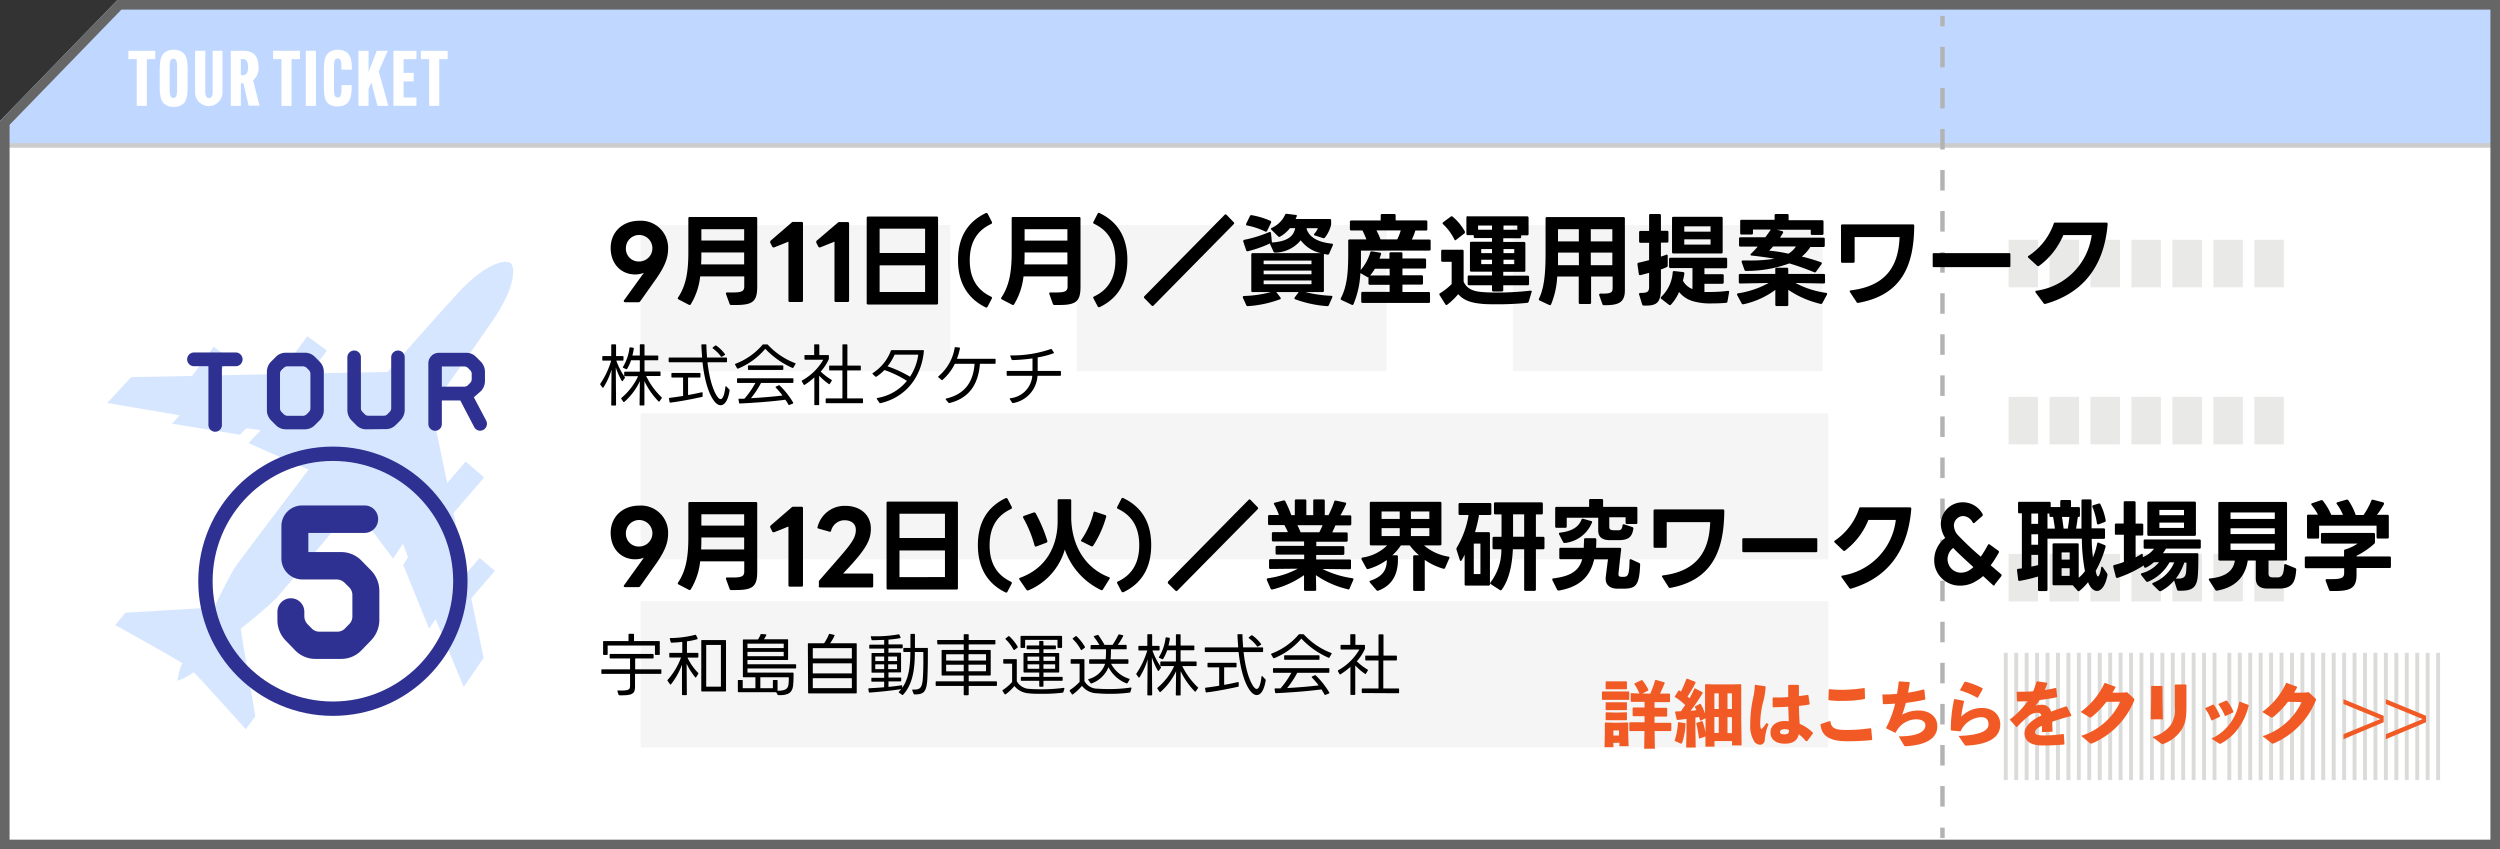 <svg xmlns="http://www.w3.org/2000/svg" viewBox="0 0 522.3 177.42">
  <rect x="0" y="0" width="522.3" height="177.42" fill="#333333" stroke="none"/>
  <defs>
    <style>
      .cls-1 {
        fill: #fff;
      }

      .cls-2 {
        fill: #ccc;
      }

      .cls-3 {
        fill: #c0d8ff;
      }

      .cls-4 {
        fill: #666;
      }

      .cls-5 {
        opacity: 0.52;
      }

      .cls-6 {
        fill: #babab7;
      }

      .cls-7 {
        opacity: 0.32;
      }

      .cls-13, .cls-8, .cls-9 {
        fill: none;
        stroke-miterlimit: 10;
      }

      .cls-8, .cls-9 {
        stroke: #b3b3b3;
        stroke-width: 0.93px;
      }

      .cls-9 {
        stroke-dasharray: 4.29 4.29;
      }

      .cls-10 {
        opacity: 0.63;
      }

      .cls-11 {
        fill: #f4f4f4;
        opacity: 0.92;
      }

      .cls-12 {
        fill: #2e3192;
      }

      .cls-13 {
        stroke: #2e3192;
        stroke-width: 3px;
      }

      .cls-14 {
        fill: #f15a24;
      }
    </style>
  </defs>
  <g id="レイヤー_2" data-name="レイヤー 2">
    <g id="レイヤー_1-2" data-name="レイヤー 1">
      <g>
        <g>
          <g>
            <g>
              <rect class="cls-1" x="0.48" y="30.39" width="521.34" height="146.55"/>
              <path class="cls-2" d="M521.34,30.87V176.46H1V30.87H521.34m1-1H0V177.42H522.3V29.9Z"/>
            </g>
            <polygon class="cls-3" points="24.53 0 522.3 0 522.3 29.9 0 29.9 0 25.27 24.53 0"/>
            <path class="cls-4" d="M520.3,2V175.42H2V26.08L25.37,2H520.3m2-2H24.53L0,25.27V177.42H522.3V0Z"/>
            <g class="cls-5">
              <rect class="cls-6" x="465.34" y="136.38" width="0.82" height="26.6"/>
              <rect class="cls-6" x="467.53" y="136.38" width="0.82" height="26.6"/>
              <rect class="cls-6" x="469.71" y="136.38" width="0.81" height="26.6"/>
              <rect class="cls-6" x="471.89" y="136.38" width="0.81" height="26.6"/>
              <rect class="cls-6" x="474.07" y="136.38" width="0.81" height="26.6"/>
              <rect class="cls-6" x="476.25" y="136.38" width="0.82" height="26.6"/>
              <rect class="cls-6" x="478.43" y="136.38" width="0.82" height="26.6"/>
              <rect class="cls-6" x="480.61" y="136.38" width="0.81" height="26.6"/>
              <rect class="cls-6" x="482.79" y="136.38" width="0.81" height="26.6"/>
              <rect class="cls-6" x="484.97" y="136.38" width="0.81" height="26.6"/>
              <rect class="cls-6" x="487.15" y="136.38" width="0.82" height="26.6"/>
              <rect class="cls-6" x="489.33" y="136.38" width="0.82" height="26.6"/>
              <rect class="cls-6" x="491.51" y="136.38" width="0.81" height="26.6"/>
              <rect class="cls-6" x="493.69" y="136.38" width="0.81" height="26.6"/>
              <rect class="cls-6" x="495.87" y="136.38" width="0.81" height="26.6"/>
              <rect class="cls-6" x="498.05" y="136.38" width="0.82" height="26.6"/>
              <rect class="cls-6" x="500.23" y="136.38" width="0.82" height="26.6"/>
              <rect class="cls-6" x="502.42" y="136.38" width="0.81" height="26.6"/>
              <rect class="cls-6" x="504.6" y="136.38" width="0.81" height="26.6"/>
              <rect class="cls-6" x="506.78" y="136.38" width="0.81" height="26.6"/>
              <rect class="cls-6" x="508.96" y="136.38" width="0.82" height="26.6"/>
              <rect class="cls-6" x="418.64" y="136.38" width="0.82" height="26.6"/>
              <rect class="cls-6" x="420.82" y="136.38" width="0.82" height="26.6"/>
              <rect class="cls-6" x="423" y="136.38" width="0.81" height="26.6"/>
              <rect class="cls-6" x="425.18" y="136.38" width="0.81" height="26.6"/>
              <rect class="cls-6" x="427.36" y="136.38" width="0.81" height="26.6"/>
              <rect class="cls-6" x="429.54" y="136.38" width="0.82" height="26.6"/>
              <rect class="cls-6" x="431.72" y="136.38" width="0.82" height="26.6"/>
              <rect class="cls-6" x="433.9" y="136.38" width="0.81" height="26.6"/>
              <rect class="cls-6" x="436.08" y="136.38" width="0.81" height="26.6"/>
              <rect class="cls-6" x="438.27" y="136.38" width="0.81" height="26.6"/>
              <rect class="cls-6" x="440.45" y="136.38" width="0.82" height="26.6"/>
              <rect class="cls-6" x="442.63" y="136.38" width="0.82" height="26.6"/>
              <rect class="cls-6" x="444.81" y="136.38" width="0.81" height="26.6"/>
              <rect class="cls-6" x="446.99" y="136.38" width="0.81" height="26.6"/>
              <rect class="cls-6" x="449.17" y="136.38" width="0.81" height="26.6"/>
              <rect class="cls-6" x="451.35" y="136.38" width="0.82" height="26.6"/>
              <rect class="cls-6" x="453.53" y="136.38" width="0.82" height="26.6"/>
              <rect class="cls-6" x="455.71" y="136.38" width="0.81" height="26.6"/>
              <rect class="cls-6" x="457.89" y="136.38" width="0.81" height="26.6"/>
              <rect class="cls-6" x="460.07" y="136.38" width="0.81" height="26.6"/>
              <rect class="cls-6" x="462.25" y="136.38" width="0.82" height="26.6"/>
            </g>
            <g class="cls-7">
              <rect class="cls-6" x="419.63" y="50.1" width="6.16" height="9.93"/>
              <rect class="cls-6" x="428.19" y="50.1" width="6.16" height="9.93"/>
              <rect class="cls-6" x="436.74" y="50.1" width="6.16" height="9.93"/>
              <rect class="cls-6" x="445.3" y="50.1" width="6.16" height="9.93"/>
              <rect class="cls-6" x="453.86" y="50.1" width="6.16" height="9.93"/>
              <rect class="cls-6" x="462.42" y="50.1" width="6.16" height="9.93"/>
              <rect class="cls-6" x="470.98" y="50.1" width="6.16" height="9.93"/>
              <rect class="cls-6" x="419.63" y="82.91" width="6.16" height="9.93"/>
              <rect class="cls-6" x="428.19" y="82.91" width="6.16" height="9.93"/>
              <rect class="cls-6" x="436.74" y="82.91" width="6.16" height="9.93"/>
              <rect class="cls-6" x="445.3" y="82.91" width="6.16" height="9.93"/>
              <rect class="cls-6" x="453.86" y="82.91" width="6.16" height="9.93"/>
              <rect class="cls-6" x="462.42" y="82.91" width="6.16" height="9.93"/>
              <rect class="cls-6" x="470.98" y="82.91" width="6.16" height="9.93"/>
              <rect class="cls-6" x="419.63" y="115.72" width="6.16" height="9.93"/>
              <rect class="cls-6" x="428.19" y="115.72" width="6.16" height="9.93"/>
              <rect class="cls-6" x="436.74" y="115.72" width="6.16" height="9.93"/>
              <rect class="cls-6" x="445.3" y="115.72" width="6.16" height="9.93"/>
              <rect class="cls-6" x="453.86" y="115.72" width="6.16" height="9.93"/>
              <rect class="cls-6" x="462.42" y="115.72" width="6.16" height="9.93"/>
              <rect class="cls-6" x="470.98" y="115.72" width="6.16" height="9.93"/>
            </g>
            <g>
              <path class="cls-1" d="M30.68,12.36v8.58l0,1.18H28.57V12.36H26.83V10.61h5.6v1.75Z"/>
              <path class="cls-1" d="M34.29,21.65c-.62-.58-.92-1.4-.92-3.67V14.76c0-2.28.3-3.11.92-3.69a2.78,2.78,0,0,1,2-.66,2.84,2.84,0,0,1,2,.66c.61.58.92,1.41.92,3.69V18c0,2.27-.31,3.09-.92,3.67a2.84,2.84,0,0,1-2,.66A2.78,2.78,0,0,1,34.29,21.65ZM37,18.4V14.34c0-1.12,0-2.07-.78-2.07s-.77,1-.77,2.07V18.4c0,1.11,0,2.06.77,2.06S37,19.51,37,18.4Z"/>
              <path class="cls-1" d="M46.48,10.61l0,1.17V19.3a2.86,2.86,0,1,1-5.72,0V11.78l0-1.17h2.13l0,1.17v7.34c0,.87.19,1.36.77,1.36s.77-.49.77-1.36V11.78l0-1.17Z"/>
              <path class="cls-1" d="M50.32,17.4v3.54l0,1.18H48.21l0-1.18V11.78l0-1.17h2.66C53.34,10.61,54,12.15,54,14v0a3.2,3.2,0,0,1-1.12,2.77l1.34,5.3H51.94L50.85,17.4Zm0-1.69h.33c1,0,1.17-.74,1.17-1.66V14c0-.91-.2-1.67-1.14-1.67h-.36Z"/>
              <path class="cls-1" d="M60.91,12.36v8.58l0,1.18H58.8l0-1.18V12.36H57.06V10.61h5.61v1.75Z"/>
              <path class="cls-1" d="M66,10.61l0,1.17v9.16l0,1.18H63.89l0-1.18V11.78l0-1.17Z"/>
              <path class="cls-1" d="M68.59,21.65c-.67-.59-.92-1.59-.92-3.69v-3.2c0-2.09.25-3.09.92-3.69a2.83,2.83,0,0,1,2-.66,2.78,2.78,0,0,1,2,.66c.56.54.92,1.32.92,3.48v0H71.33v-.08c0-1.42,0-2.25-.78-2.25s-.77.82-.77,2.07v4c0,1.24,0,2.08.78,2.08s.8-.92.8-2.5v-.08h2.12v.05c0,2.14-.31,3.14-.94,3.72a2.84,2.84,0,0,1-2,.66A2.77,2.77,0,0,1,68.59,21.65Z"/>
              <path class="cls-1" d="M81,10.61l-1.87,4.31,2,7.2H78.87l-1.28-4.86L77,18.53v3.59H74.89V10.61H77v3.25c0,.34,0,.85,0,1.19H77c.14-.35.27-.76.41-1.09l1.31-3.35Z"/>
              <path class="cls-1" d="M84.32,17v3.37H87v1.74h-4.8V10.61H87v1.75H84.32v2.87h2.11V17Z"/>
              <path class="cls-1" d="M91.77,12.36v8.58l0,1.18H89.66l0-1.18V12.36H87.93V10.61h5.6v1.75Z"/>
            </g>
            <g>
              <line class="cls-8" x1="405.82" y1="3.32" x2="405.82" y2="5.49"/>
              <line class="cls-9" x1="405.82" y1="9.78" x2="405.82" y2="170.77"/>
              <line class="cls-8" x1="405.82" y1="172.91" x2="405.82" y2="175.08"/>
            </g>
            <g class="cls-10">
              <path class="cls-3" d="M100.21,116.55l-2.84,3.3-2.63-12.66,6.41-7.44-3.86-3.32-3.86,4.48L90.14,85.09S97.72,74.62,103,66.88c4.74-6.9,4.67-11.09,3.66-11.91s-5.19,0-10.86,6.12C89.46,68,81,77.71,81,77.71L64.8,78l3.5-4.76-4.1-3-5.82,7.91-12.92.26L48,74.92l-3.37-2.48-4.48,6.1-12.75.25-5,5.41,15.14,2.57-1.62,1.76,14.19,2.29,1.35-1.35,3,.41-2.57,2.7,12.57,5.54s-13.65,18-15,19.87-4.73,8.92-4.73,8.92L26.21,128l-2.16,2.57s13.6,7.57,14.05,8a10.54,10.54,0,0,0-1,3.64l0,0a10.29,10.29,0,0,0,3.34-1.78c.5.35,10.91,11.92,10.91,11.92l2-2.68-3.08-18.29s6.1-4.86,7.64-6.6,16-19.07,16-19.07l8.21,11,2.06-3.11,1.06,2.81-1,1.62,5.41,13.32,1.35-2,5.88,14.18,4.16-6.08L98.45,125l4.94-5.74Z"/>
            </g>
            <rect class="cls-11" x="133.85" y="47.02" width="64.7" height="30.56"/>
            <rect class="cls-11" x="224.96" y="47.02" width="64.7" height="30.56"/>
            <rect class="cls-11" x="316.07" y="47.02" width="64.7" height="30.56"/>
            <rect class="cls-11" x="133.85" y="86.31" width="248.12" height="30.56"/>
            <rect class="cls-11" x="133.85" y="125.6" width="248.12" height="30.56"/>
          </g>
          <g>
            <path class="cls-12" d="M40.42,73.64h8.94a1.44,1.44,0,0,1,0,2.87h-3V88.77a1.41,1.41,0,0,1-1.4,1.43,1.43,1.43,0,0,1-1.42-1.43V76.51H40.42a1.44,1.44,0,0,1,0-2.87Z"/>
            <path class="cls-12" d="M67.65,85.69a3,3,0,0,1-.86,2.12l-1,1a2.89,2.89,0,0,1-2.09.88h-4a2.88,2.88,0,0,1-2.08-.88l-1-1a3,3,0,0,1-.86-2.12v-8a3,3,0,0,1,.86-2.13l1-1a2.87,2.87,0,0,1,2.08-.87h4a2.88,2.88,0,0,1,2.09.87l1,1a3,3,0,0,1,.86,2.13Zm-2.8-7.56a1.17,1.17,0,0,0-.32-.81l-.45-.46a1.24,1.24,0,0,0-.78-.33H60.05a1.19,1.19,0,0,0-.77.33c-.15.16-.31.31-.46.46a1.17,1.17,0,0,0-.32.81v7.14a1.15,1.15,0,0,0,.32.81l.46.46a1.15,1.15,0,0,0,.77.33H63.3a1.19,1.19,0,0,0,.78-.33l.45-.46a1.15,1.15,0,0,0,.32-.81Z"/>
            <path class="cls-12" d="M76.52,89.69a2.85,2.85,0,0,1-2.09-.87l-1-1a3.17,3.17,0,0,1-.86-2.13v-11A1.43,1.43,0,0,1,74,73.23a1.4,1.4,0,0,1,1.4,1.42V85.27a1.11,1.11,0,0,0,.33.79l.45.46a1,1,0,0,0,.77.33h3.23a1,1,0,0,0,.78-.33l.45-.46a1.09,1.09,0,0,0,.32-.79V74.65a1.43,1.43,0,0,1,1.42-1.42,1.4,1.4,0,0,1,1.4,1.42v11a3.13,3.13,0,0,1-.86,2.13l-1,1a2.85,2.85,0,0,1-2.09.87Z"/>
            <path class="cls-12" d="M92.31,88.62A1.4,1.4,0,0,1,90.91,90a1.43,1.43,0,0,1-1.42-1.42V75.9a2.19,2.19,0,0,1,2.18-2.19h5.7a2.81,2.81,0,0,1,2.09.85l1,1a3.13,3.13,0,0,1,.86,2.13V79.6a3.06,3.06,0,0,1-.86,2.12L99,83l2.54,4.81a1.46,1.46,0,0,1-.56,2,1.39,1.39,0,0,1-1.9-.57l-2.92-5.58H92.31Zm0-12.06v4.22H97a1.05,1.05,0,0,0,.78-.33l.45-.46a1.07,1.07,0,0,0,.32-.78V78.15a1.12,1.12,0,0,0-.32-.81l-.45-.46a1.17,1.17,0,0,0-.78-.32Z"/>
          </g>
          <g>
            <path d="M130.31,62.9a.38.38,0,0,1,.06-.17L134.52,57a5.1,5.1,0,0,1-1.8.34c-3,0-5.14-2.25-5.14-5.53s2.42-5.69,6-5.69a5.66,5.66,0,0,1,6,5.84c0,2-.7,3.84-3,7l-2.83,4a.42.42,0,0,1-.37.19h-2.79C130.39,63.09,130.31,63,130.31,62.9Zm3.26-8.27a2.77,2.77,0,1,0-2.81-2.77A2.67,2.67,0,0,0,133.57,54.63Z"/>
            <path d="M144.32,63.57a.27.27,0,0,1-.39.11l-2.19-1.14a.2.2,0,0,1-.14-.18.39.39,0,0,1,.06-.21c1.71-2.52,2.15-5.55,2.15-9.43v-7.1a.26.26,0,0,1,.29-.29h13.81a.26.26,0,0,1,.29.29V59.9c0,3.15-1,3.82-4.52,3.82l-.93,0a.32.32,0,0,1-.33-.25l-.75-2.06a.27.27,0,0,1,0-.13c0-.12.11-.21.29-.18.48,0,.87,0,1.24,0,1.9,0,2.29-.36,2.29-1.26V57.74h-9.21A14,14,0,0,1,144.32,63.57Zm11.15-10.83h-8.94v.08c0,.84,0,1.64-.06,2.42h9Zm0-4.85h-8.94v2.37h8.94Z"/>
            <path d="M164.72,62.8V50.49l-3,1.2a.42.42,0,0,1-.15,0c-.08,0-.16-.06-.25-.19l-.41-.82a.27.27,0,0,1,0-.16.35.35,0,0,1,.12-.26l4.34-3.75a.42.42,0,0,1,.35-.15h1.76a.26.26,0,0,1,.28.29V62.8a.26.26,0,0,1-.28.29H165A.26.26,0,0,1,164.72,62.8Z"/>
            <path d="M174.34,62.8V50.49l-3,1.2a.42.42,0,0,1-.15,0c-.08,0-.16-.06-.25-.19l-.41-.82a.27.27,0,0,1,0-.16.35.35,0,0,1,.12-.26L175,46.55a.42.42,0,0,1,.35-.15h1.76a.26.26,0,0,1,.28.29V62.8a.26.26,0,0,1-.28.29h-2.44A.26.26,0,0,1,174.34,62.8Z"/>
            <path d="M181.07,63.32V45.54c0-.21.1-.3.29-.3h14.33a.26.26,0,0,1,.29.3V63.32a.27.27,0,0,1-.29.3H181.36A.27.27,0,0,1,181.07,63.32Zm12.2-10.47V47.78h-9.5v5.07Zm0,8.16V55.43h-9.5V61Z"/>
            <path d="M200.15,54.34c0-4.9,2.12-8.07,5.82-9.83a.47.47,0,0,1,.16,0,.27.27,0,0,1,.23.17l.89,1.72a.37.37,0,0,1,0,.14.29.29,0,0,1-.19.26c-2.47,1.15-4.46,3.31-4.46,7.58s2,6.44,4.46,7.6a.28.28,0,0,1,.15.4l-.89,1.7a.27.27,0,0,1-.39.14C202.27,62.42,200.15,59.21,200.15,54.34Z"/>
            <path d="M211.87,63.57a.27.27,0,0,1-.39.11l-2.19-1.14a.2.2,0,0,1-.14-.18.39.39,0,0,1,.06-.21c1.71-2.52,2.15-5.55,2.15-9.43v-7.1a.26.26,0,0,1,.28-.29h13.82a.26.26,0,0,1,.28.29V59.9c0,3.15-1,3.82-4.52,3.82l-.93,0a.34.34,0,0,1-.33-.25l-.74-2.06a.27.27,0,0,1,0-.13c0-.12.1-.21.29-.18.47,0,.87,0,1.24,0,1.9,0,2.29-.36,2.29-1.26V57.74h-9.21A14.11,14.11,0,0,1,211.87,63.57ZM223,52.74h-8.94v.08c0,.84,0,1.64-.06,2.42h9Zm0-4.85h-8.94v2.37H223Z"/>
            <path d="M228.39,62.19a.27.27,0,0,1,.18-.25c2.48-1.16,4.46-3.34,4.46-7.6s-2-6.43-4.46-7.58a.28.28,0,0,1-.14-.4l.89-1.72a.26.26,0,0,1,.39-.13c3.69,1.76,5.82,4.93,5.82,9.83s-2.13,8.08-5.82,9.84a.42.42,0,0,1-.15,0,.27.27,0,0,1-.24-.18l-.89-1.7A.48.48,0,0,1,228.39,62.19Z"/>
            <path d="M239,62.1a.29.29,0,0,1,.08-.21l16.76-17a.31.31,0,0,1,.21-.11.29.29,0,0,1,.21.11l1.48,1.53a.29.29,0,0,1,.11.21.36.36,0,0,1-.11.21L241,63.83a.3.3,0,0,1-.21.1.32.32,0,0,1-.2-.1l-1.49-1.52A.29.29,0,0,1,239,62.1Z"/>
            <path d="M261.42,60.68v-7.5a.26.26,0,0,1,.29-.29H276a7.12,7.12,0,0,1-4.25-2.69,7.1,7.1,0,0,1-5.33,2.58h-.06a.34.34,0,0,1-.29-.19L265.34,51a.68.68,0,0,1,0-.15,24.94,24.94,0,0,1-4.65,1.64l-.08,0a.27.27,0,0,1-.27-.23l-.6-1.81a.25.25,0,0,1,0-.12c0-.11.09-.19.23-.23a27,27,0,0,0,5.22-1.62.42.42,0,0,1,.15,0c.1,0,.18.1.2.25l.17,1.7a.43.43,0,0,1,0,.23c3.28-.19,4.6-1.34,4.87-3h-1.07a7.52,7.52,0,0,1-2.07,1.78.23.23,0,0,1-.16.05.34.34,0,0,1-.25-.11L265.63,48a.32.32,0,0,1-.1-.21c0-.06.06-.14.18-.18a5.56,5.56,0,0,0,2.75-2.71.31.31,0,0,1,.35-.23l1.88.23c.2,0,.31.12.22.31l-.24.55h7.14a.26.26,0,0,1,.29.29c0,.3,0,.59,0,.88a7,7,0,0,1-1.28,2.69.36.36,0,0,1-.4.13l-1.71-.55c-.12,0-.18-.1-.18-.21a.28.28,0,0,1,.08-.19,3.42,3.42,0,0,0,.72-1.13H273c0,.08,0,.17,0,.23.64,1.81,2.58,2.73,5.22,3a.24.24,0,0,1,.23.36L277.69,53a.32.32,0,0,1-.38.19l-.72-.13a.43.43,0,0,1,0,.17v7.5a.26.26,0,0,1-.29.29h-3.59a27.32,27.32,0,0,0,5.41.78c.23,0,.29.14.21.35l-.71,1.6a.33.33,0,0,1-.35.21,24.14,24.14,0,0,1-6.66-1.43.21.21,0,0,1-.17-.21.38.38,0,0,1,.06-.19l.83-1.11h-4.69l.87,1.13a.38.38,0,0,1,.06.19c0,.09,0,.15-.16.19a23.53,23.53,0,0,1-6.71,1.43.31.31,0,0,1-.33-.21l-.71-1.55a.59.59,0,0,1,0-.17c0-.11.08-.19.25-.19a25.11,25.11,0,0,0,5.62-.82h-3.82A.26.26,0,0,1,261.42,60.68Zm-1.06-13.94.77-1.6a.31.31,0,0,1,.35-.19,16.87,16.87,0,0,1,3.92,1.18.28.28,0,0,1,.15.4l-.83,1.7a.27.27,0,0,1-.39.14,15.42,15.42,0,0,0-3.78-1.26A.24.24,0,0,1,260.36,46.74ZM274,54.44H264v.76h10Zm0,2.1H264v.76h10Zm0,2.06H264v.77h10Z"/>
            <path d="M285.9,59.21v-1.3a.28.28,0,0,1-.12,0,.28.28,0,0,1-.19-.07l-1.38-.79a19,19,0,0,1-1.43,6.48.25.25,0,0,1-.37.15l-2.15-1a.28.28,0,0,1-.12-.4c1.36-2.56,1.51-5.75,1.53-8.88,0-.82,0-2.18,0-3.08,0-.19.08-.3.27-.3h3.53a16.76,16.76,0,0,0-.83-1.87h-2.33a.26.26,0,0,1-.29-.29V46.36a.27.27,0,0,1,.29-.3h6.15V45a.26.26,0,0,1,.29-.29h2.54a.26.26,0,0,1,.29.29v1.05h6.34a.26.26,0,0,1,.28.3v1.53a.26.26,0,0,1-.28.29h-2.23a10.66,10.66,0,0,1-.73,1.87h3.64a.27.27,0,0,1,.29.3v1.72a.26.26,0,0,1-.29.29H284.33V54c0,.78,0,1.57-.06,2.41a9.46,9.46,0,0,0,2-3.67.31.31,0,0,1,.35-.23l1.68.27a.25.25,0,0,1,.22.36l-.31.9h2.07V53a.26.26,0,0,1,.29-.29h2.12A.26.26,0,0,1,293,53v1h4.65a.27.27,0,0,1,.29.3v1.51a.26.26,0,0,1-.29.29H293v1.41h4a.26.26,0,0,1,.29.29v1.37a.26.26,0,0,1-.29.29h-4V61h5.47a.26.26,0,0,1,.29.29V63a.26.26,0,0,1-.29.29H284.68a.26.26,0,0,1-.29-.29V61.26a.27.27,0,0,1,.29-.29h5.64V59.5h-4.13A.26.26,0,0,1,285.9,59.21Zm4.42-3.07h-3.08a9.5,9.5,0,0,1-1,1.41h4.09Zm2.31-8h-5.06a15.46,15.46,0,0,1,.85,1.87h3.49A10.1,10.1,0,0,0,292.63,48.18Z"/>
            <path d="M300.72,61.47c0-.1,0-.16.17-.23a13,13,0,0,0,2.39-1.89V54.69h-1.9a.26.26,0,0,1-.29-.29V52.47a.27.27,0,0,1,.29-.3h4.11a.27.27,0,0,1,.29.3v6.36c.62,1.41,1.84,2,3.66,2.16.84.09,2,.13,3.3.13a60.38,60.38,0,0,0,7-.4h.06c.16,0,.25.12.18.31l-.61,2a.39.39,0,0,1-.36.25,60.8,60.8,0,0,1-6.11.29c-1.4,0-2.66,0-3.55-.12-1.9-.19-3.55-.65-4.7-2a13.8,13.8,0,0,1-2.3,2.21.32.32,0,0,1-.16.06.24.24,0,0,1-.23-.15l-1.17-1.87A.27.27,0,0,1,300.72,61.47Zm3.35-11.27c-.11,0-.17-.06-.23-.19a11,11,0,0,0-2.35-3.17.36.36,0,0,1-.11-.21.25.25,0,0,1,.13-.21l1.57-1.15a.26.26,0,0,1,.2-.09.3.3,0,0,1,.21.09,10.86,10.86,0,0,1,2.56,3.12.59.59,0,0,1,0,.17.26.26,0,0,1-.14.23l-1.72,1.33A.39.39,0,0,1,304.07,50.2Zm2.58-5h12.41a.27.27,0,0,1,.29.29v3.38a.27.27,0,0,1-.29.3H317.8v.31a.27.27,0,0,1-.29.3h-3.45v.77h4.34a.26.26,0,0,1,.28.3v5.65a.26.26,0,0,1-.28.29h-4.34v.8h5.1a.26.26,0,0,1,.29.29v1.43a.26.26,0,0,1-.29.29h-5.1v1a.27.27,0,0,1-.29.3H312a.27.27,0,0,1-.29-.3v-1h-4.79a.26.26,0,0,1-.29-.29V57.84a.26.26,0,0,1,.29-.29h4.79v-.8h-4.32a.25.25,0,0,1-.29-.29V50.81a.26.26,0,0,1,.29-.3h4.32v-.77h-3.53a.27.27,0,0,1-.29-.3v-.31h-1.24a.27.27,0,0,1-.29-.3V45.45A.26.26,0,0,1,306.65,45.16ZM311.71,48v-.88H308.8l0,.88Zm0,4.89v-.86h-2.25v.86Zm0,2.29v-.91h-2.25v.91ZM317,48v-.88h-2.89V48Zm-.64,4.89v-.86h-2.25v.86Zm0,2.29v-.91h-2.25v.91Z"/>
            <path d="M324.05,63.6a.27.27,0,0,1-.39.12l-2-.94a.28.28,0,0,1-.13-.4c1.12-2.29,1.37-5.52,1.37-9.39V45.64a.26.26,0,0,1,.28-.29h16a.26.26,0,0,1,.29.29v15c0,2.47-1.19,3.17-4.37,3.12a.3.3,0,0,1-.33-.23l-.67-1.87a.18.18,0,0,1,0-.1c0-.15.13-.23.31-.23,2.32.08,2.5-.29,2.5-1.2V57.78h-4.5v5.44a.26.26,0,0,1-.29.29h-2a.26.26,0,0,1-.29-.29V57.78h-4.5A17.34,17.34,0,0,1,324.05,63.6Zm5.8-10.82H325.5v.72c0,.65,0,1.26,0,1.91h4.37Zm0-4.89H325.5v2.54h4.35Zm7,0h-4.5v2.54h4.5Zm0,4.89h-4.5v2.63h4.5Z"/>
            <path d="M343.42,63.85a.35.35,0,0,1-.34-.25l-.64-2.08a.32.32,0,0,1,0-.13c0-.13.09-.19.27-.19,1.51,0,1.82-.23,1.82-1.36V57c-.6.17-1.22.34-1.82.48,0,0-.06,0-.08,0a.26.26,0,0,1-.25-.26l-.29-2v-.07c0-.14.09-.23.25-.27.72-.15,1.45-.34,2.19-.53V50.72h-1.8a.26.26,0,0,1-.29-.29V48.54a.26.26,0,0,1,.29-.29h1.8V45a.26.26,0,0,1,.29-.29h1.88A.27.27,0,0,1,347,45v3.22h1.28a.26.26,0,0,1,.29.29v1.89a.26.26,0,0,1-.29.29H347v2.92c.37-.12.7-.23,1.07-.37a.34.34,0,0,1,.14-.05c.13,0,.21.11.21.28v2a.31.31,0,0,1-.21.33,8.92,8.92,0,0,1-1.21.49v3.65C347,63.2,346.31,63.91,343.42,63.85Zm5.28-8.11V54.15a.27.27,0,0,1,.29-.3h11.56a.27.27,0,0,1,.29.3v1.59a.27.27,0,0,1-.29.3h-4.46v1.24h3.74a.26.26,0,0,1,.29.29V59a.27.27,0,0,1-.29.29h-3.74V61c.41,0,.85,0,1.32,0a28.83,28.83,0,0,0,3.55-.23H361a.22.22,0,0,1,.24.3L360.9,63a.29.29,0,0,1-.29.27c-.86.08-1.9.12-2.91.12a13.08,13.08,0,0,1-4-.46A5.8,5.8,0,0,1,350.79,61a8.89,8.89,0,0,1-1.7,2.65.32.32,0,0,1-.2.1.42.42,0,0,1-.21-.08l-1.61-1.24a.26.26,0,0,1-.12-.19.34.34,0,0,1,.1-.21,7.77,7.77,0,0,0,2.41-5.14.27.27,0,0,1,.33-.26l1.84.21a.29.29,0,0,1,.27.34,12.31,12.31,0,0,1-.31,1.45,3.74,3.74,0,0,0,2,1.76V56H349A.27.27,0,0,1,348.7,55.74Zm.91-10.45h10a.26.26,0,0,1,.29.29v7.08a.26.26,0,0,1-.29.29h-10a.26.26,0,0,1-.29-.29V45.58A.26.26,0,0,1,349.61,45.29Zm7.76,2h-5.49v1.11h5.49Zm0,2.71h-5.49V51.1h5.49Z"/>
            <path d="M362.9,61.5c0-.13.08-.19.23-.22a19.25,19.25,0,0,0,6.38-2.16l-5.95.11a.27.27,0,0,1-.29-.3v-1.4a.27.27,0,0,1,.29-.3h7.33v-1a.26.26,0,0,1,.29-.3h2.13a.26.26,0,0,1,.29.3v1H381a.26.26,0,0,1,.29.3v1.4a.27.27,0,0,1-.29.3l-5.89-.11a18.93,18.93,0,0,0,6.38,2.06c.21,0,.29.17.19.38l-.95,1.76a.31.31,0,0,1-.37.17,20.09,20.09,0,0,1-6.75-2.94l0,3.09a.27.27,0,0,1-.29.31h-2.13a.27.27,0,0,1-.29-.31l0-3.07a17.55,17.55,0,0,1-6.66,3,.2.2,0,0,1-.11,0,.31.31,0,0,1-.27-.19l-.95-1.77A.22.22,0,0,1,362.9,61.5Zm16-4.67a53.62,53.62,0,0,0-5.07-1.8,25.89,25.89,0,0,1-9.07,1.57.29.29,0,0,1-.31-.23l-.58-1.61,0-.13c0-.15.09-.21.25-.21h1.18a32.12,32.12,0,0,0,5.39-.36c-1.43-.27-3-.48-4.75-.67-.15,0-.23-.08-.23-.17a.43.43,0,0,1,.1-.21,16.07,16.07,0,0,0,1.41-1.49H363.6a.26.26,0,0,1-.28-.29V49.86a.26.26,0,0,1,.28-.29h5.21c.47-.61.86-1.18,1.15-1.62h-3.73v.76a.26.26,0,0,1-.29.29h-2.09a.25.25,0,0,1-.29-.29v-2.5a.25.25,0,0,1,.29-.29h6.9V45a.26.26,0,0,1,.29-.29h2.35a.26.26,0,0,1,.29.29v1h7a.26.26,0,0,1,.29.29v2.5a.26.26,0,0,1-.29.29h-2.09a.25.25,0,0,1-.29-.29V48h-7.1l1.12.28a.2.2,0,0,1,.2.21.27.27,0,0,1,0,.16l-.64,1h9.06a.26.26,0,0,1,.29.29v1.37a.26.26,0,0,1-.29.29h-2.72a8.64,8.64,0,0,1-1.78,2,39.44,39.44,0,0,1,4,1.19c.12.05.18.11.18.22a.32.32,0,0,1-.06.16l-1.15,1.6A.3.3,0,0,1,378.94,56.83ZM373.64,53a5,5,0,0,0,1.57-1.51h-4.79a11.73,11.73,0,0,1-.81.88C371,52.49,372.3,52.7,373.64,53Z"/>
            <path d="M386.44,60.87c0-.11.08-.19.22-.21,8.35-1,10-6.22,10.2-11.13l-9.39,0v5.08a.26.26,0,0,1-.29.29h-2.27a.26.26,0,0,1-.29-.29l0-7.43a.27.27,0,0,1,.29-.3h14.76c.17,0,.25.11.25.3-.06,8.23-2.54,14.46-11.71,16.1l-.08,0h0a.28.28,0,0,1-.27-.19L386.48,61A.62.62,0,0,1,386.44,60.87Z"/>
            <path d="M403.78,55.53V53.14a.22.22,0,0,1,.25-.25h15.73a.22.22,0,0,1,.25.25v2.41a.23.23,0,0,1-.25.26l-15.73,0A.22.22,0,0,1,403.78,55.53Z"/>
            <path d="M427.21,63.49a.28.28,0,0,1-.27-.15l-1.65-2.22a.45.45,0,0,1-.06-.19c0-.11.06-.17.2-.19A13.56,13.56,0,0,0,437,49.11l-5.93,0A15.32,15.32,0,0,1,426,55.55a.27.27,0,0,1-.18.07.38.38,0,0,1-.23-.11l-1.82-1.66a.28.28,0,0,1-.1-.19c0-.08,0-.14.14-.21a13.26,13.26,0,0,0,5.25-6.71.28.28,0,0,1,.31-.24h4.31l6.38,0c.19,0,.29.13.27.38-.8,9.3-5.62,14.51-13,16.61A.22.22,0,0,1,427.21,63.49Z"/>
          </g>
          <g>
            <path d="M125.43,80.37a.18.18,0,0,1,0-.22,17.31,17.31,0,0,0,2.26-4.81H126c-.12,0-.17,0-.17-.17v-.61a.15.15,0,0,1,.17-.17h1.7V72.11a.15.15,0,0,1,.17-.17h.67a.15.15,0,0,1,.17.17l0,2.28h1.38a.15.15,0,0,1,.17.17v.61a.15.15,0,0,1-.17.17h-1.33a14.3,14.3,0,0,0,1.76,3.43.2.2,0,0,1,0,.24l-.4.55c-.08.11-.16.11-.23,0a14.82,14.82,0,0,1-1.24-2.79l.06,7.79a.15.15,0,0,1-.17.17h-.67a.15.15,0,0,1-.17-.17l.06-7.35a14.41,14.41,0,0,1-1.68,3.72.13.13,0,0,1-.24,0Zm4.4,3c-.05-.1-.05-.17,0-.24a13.06,13.06,0,0,0,3.48-4.53h-2.73c-.12,0-.17,0-.17-.16v-.62a.15.15,0,0,1,.17-.17h3.09V75.27h-1.83a8.84,8.84,0,0,1-.82,1.78c-.05.1-.12.11-.22.07l-.57-.26c-.12,0-.13-.13-.06-.23a10,10,0,0,0,1.34-3.92c0-.11.07-.16.19-.14l.57.08a.16.16,0,0,1,.14.2c-.07.46-.17,1-.29,1.43h1.55V72.09a.15.15,0,0,1,.17-.17h.64a.15.15,0,0,1,.17.17v2.19h2.71c.11,0,.16,0,.16.17v.65c0,.12-.05.17-.16.17h-2.71v2.34h3.18a.15.15,0,0,1,.17.17v.62c0,.11-.06.16-.17.16H135A15.35,15.35,0,0,0,138.22,83c.09.07.1.14,0,.22l-.42.62a.14.14,0,0,1-.24,0,15.39,15.39,0,0,1-2.93-4.22l0,4.92a.15.15,0,0,1-.17.17h-.67a.15.15,0,0,1-.17-.17l.06-4.9a13.24,13.24,0,0,1-3.22,4.3.16.16,0,0,1-.24,0Z"/>
            <path d="M147.81,75.68c.42,3.77,1.27,6,2,7.1.29.42.53.6.74.6.6,0,.88-1.52,1-2.55,0-.15.11-.18.21-.08l.6.62a.22.22,0,0,1,.07.21c-.31,2-1,3.08-1.88,3.08-.53,0-1.09-.42-1.64-1.29-.86-1.35-1.72-3.81-2.14-7.69h-6.9a.15.15,0,0,1-.17-.17v-.64c0-.12.05-.17.17-.17h6.82c-.05-.72-.13-1.71-.16-2.59a.15.15,0,0,1,.17-.17h.72c.11,0,.16,0,.16.17,0,.8.09,1.86.14,2.59h4a.15.15,0,0,1,.17.17v.64a.15.15,0,0,1-.17.17Zm-4.06,3.19v3.66c1.05-.18,2.06-.39,2.86-.58.11,0,.18,0,.18.16v.64a.16.16,0,0,1-.14.18c-1.77.38-4.44.93-6.57,1.18a.17.17,0,0,1-.2-.14l-.11-.67c0-.11,0-.17.14-.18.85-.1,1.83-.24,2.8-.41V78.87h-2.27a.15.15,0,0,1-.17-.17v-.61a.15.15,0,0,1,.17-.17h5.73a.15.15,0,0,1,.17.17v.61a.15.15,0,0,1-.17.17Zm7.11-4.37a.15.15,0,0,1-.23,0,7.14,7.14,0,0,0-1.69-1.69q-.13-.13,0-.24l.48-.37a.2.2,0,0,1,.22,0,7.55,7.55,0,0,1,1.78,1.74.15.15,0,0,1,0,.24Z"/>
            <path d="M153.59,76.21a.14.14,0,0,1,.08-.22,13.84,13.84,0,0,0,5.62-3.94.24.24,0,0,1,.21-.1h.73a.27.27,0,0,1,.21.09,15.06,15.06,0,0,0,5.66,3.82c.11,0,.14.11.08.22l-.42.7a.16.16,0,0,1-.22.08,17.28,17.28,0,0,1-5.66-4A14.54,14.54,0,0,1,154.22,77a.18.18,0,0,1-.24-.08ZM159,80a19.18,19.18,0,0,1-2.11,3.19c2.25-.13,4.56-.31,6.58-.56A15.41,15.41,0,0,0,162.1,81c-.09-.09-.08-.19,0-.23l.55-.25a.17.17,0,0,1,.22,0,16.68,16.68,0,0,1,2.83,3.57c.07.1,0,.18-.07.23l-.7.28a.15.15,0,0,1-.22-.09q-.3-.52-.63-1c-2.94.39-6.25.63-9.49.79a.16.16,0,0,1-.18-.14l-.12-.66c0-.11,0-.18.14-.2l1.09,0A17.54,17.54,0,0,0,157.82,80h-3.67a.15.15,0,0,1-.17-.17v-.65c0-.11.06-.16.17-.16h11.44c.11,0,.17,0,.17.16v.65a.15.15,0,0,1-.17.17Zm-2.58-2.72c-.11,0-.16-.06-.16-.17v-.6c0-.11.05-.17.16-.17h7.06a.15.15,0,0,1,.17.17v.6a.15.15,0,0,1-.17.17Z"/>
            <path d="M167.53,79.7a.18.18,0,0,1,.08-.24A11.48,11.48,0,0,0,172,75.15h-3.77c-.11,0-.16-.06-.16-.17v-.63c0-.11,0-.17.16-.17h1.87V72.11c0-.12.05-.17.16-.17H171a.15.15,0,0,1,.17.17v2.07H173a.15.15,0,0,1,.17.17V75a9.9,9.9,0,0,1-1.71,2.62,12.07,12.07,0,0,0,2.24,1.72.17.17,0,0,1,.06.23l-.4.64a.13.13,0,0,1-.22,0,11.23,11.23,0,0,1-2-1.73l0,6c0,.11-.06.16-.17.16h-.68a.14.14,0,0,1-.16-.16V78.84a13.76,13.76,0,0,1-2,1.55.15.15,0,0,1-.24-.06Zm5.14,4.54a.15.15,0,0,1-.17-.17v-.66a.15.15,0,0,1,.17-.17H176V77.39h-2.61c-.11,0-.16-.06-.16-.17v-.67c0-.11,0-.17.16-.17H176V72.11a.15.15,0,0,1,.17-.17h.7a.15.15,0,0,1,.17.17v4.27h2.63a.15.15,0,0,1,.17.17v.67a.15.15,0,0,1-.17.17H177v5.85h3.13a.15.15,0,0,1,.17.17v.66a.15.15,0,0,1-.17.17Z"/>
            <path d="M183.21,83.37c-.07-.11,0-.2.09-.23a10,10,0,0,0,6.17-3.57,22.16,22.16,0,0,0-4.7-2.27,8.11,8.11,0,0,1-1.66,1.38.18.18,0,0,1-.23,0l-.54-.51c-.09-.08-.08-.16,0-.23a9.47,9.47,0,0,0,3.78-4.67.21.21,0,0,1,.2-.12l6.54,0a.15.15,0,0,1,.16.18c-.48,5.28-3.63,9.64-9.07,10.9a.18.18,0,0,1-.22-.07Zm3.69-9.27a11,11,0,0,1-1.48,2.43,25,25,0,0,1,4.7,2.17,10.94,10.94,0,0,0,1.72-4.6Z"/>
            <path d="M196.06,78.84a.14.14,0,0,1,0-.23,9.79,9.79,0,0,0,3.39-5.94c0-.1.09-.16.2-.14l.76.08c.11,0,.15.09.14.2a15.81,15.81,0,0,1-.62,2.15h7.9a.15.15,0,0,1,.17.17v.7a.16.16,0,0,1-.17.17h-3.1c-.28,3.59-1.73,7.07-6.37,8.2a.19.19,0,0,1-.22-.08l-.54-.64c-.07-.11,0-.2.09-.22,4.28-1,5.67-3.91,5.92-7.26h-4.13a10.38,10.38,0,0,1-2.56,3.36.16.16,0,0,1-.24,0Z"/>
            <path d="M211.09,74.45c-.06-.12,0-.2.12-.2a24.35,24.35,0,0,0,8.32-1.33.15.15,0,0,1,.21.07l.41.6c.07.1,0,.18-.07.23a18.8,18.8,0,0,1-3.29.85c0,.81,0,1.88,0,2.83h4.69a.16.16,0,0,1,.17.17v.67a.16.16,0,0,1-.17.17h-4.72a6.17,6.17,0,0,1-5.1,5.7.21.21,0,0,1-.22-.1l-.46-.7c-.07-.1,0-.18.1-.21a5.14,5.14,0,0,0,4.59-4.69h-5.2c-.11,0-.16-.06-.16-.17v-.67a.15.15,0,0,1,.16-.17h5.24c0-.9,0-1.85,0-2.62a37.76,37.76,0,0,1-4.17.35.2.2,0,0,1-.2-.13Z"/>
          </g>
          <g>
            <path d="M130.31,122.45a.38.38,0,0,1,.06-.17l4.15-5.77a5.1,5.1,0,0,1-1.8.34c-3,0-5.14-2.25-5.14-5.53s2.42-5.69,6-5.69a5.66,5.66,0,0,1,6,5.84c0,2-.7,3.84-3,7l-2.83,4a.42.42,0,0,1-.37.19h-2.79C130.39,122.64,130.31,122.56,130.31,122.45Zm3.26-8.27a2.77,2.77,0,1,0-2.81-2.77A2.67,2.67,0,0,0,133.57,114.18Z"/>
            <path d="M144.32,123.12a.27.27,0,0,1-.39.11l-2.19-1.14a.2.2,0,0,1-.14-.18.39.39,0,0,1,.06-.21c1.71-2.52,2.15-5.55,2.15-9.43v-7.1a.26.26,0,0,1,.29-.29h13.81a.26.26,0,0,1,.29.29v14.28c0,3.15-1,3.82-4.52,3.82l-.93,0a.32.32,0,0,1-.33-.25l-.75-2.06a.27.27,0,0,1,0-.13c0-.12.11-.21.29-.18.48,0,.87,0,1.24,0,1.9,0,2.29-.36,2.29-1.26v-2.12h-9.21A14,14,0,0,1,144.32,123.12Zm11.15-10.83h-8.94v.08c0,.84,0,1.64-.06,2.42h9Zm0-4.85h-8.94v2.37h8.94Z"/>
            <path d="M164.72,122.35V110l-3,1.2a.42.42,0,0,1-.15,0c-.08,0-.16-.06-.25-.19l-.41-.82a.27.27,0,0,1,0-.16.35.35,0,0,1,.12-.26l4.34-3.75a.42.42,0,0,1,.35-.15h1.76a.26.26,0,0,1,.28.29v16.11a.26.26,0,0,1-.28.29H165A.26.26,0,0,1,164.72,122.35Z"/>
            <path d="M171.08,122.35v-.76a.62.62,0,0,1,.12-.36l4.05-4.64c2.87-3.27,3.55-4.41,3.55-5.9,0-1.26-.93-2-2.4-2a2.9,2.9,0,0,0-2.76,2.18.26.26,0,0,1-.35.21l-2.29-.65a.24.24,0,0,1-.19-.36,5.83,5.83,0,0,1,5.76-4.39c3.2,0,5.37,1.91,5.37,4.75,0,2.25-.81,4-4.5,8l-1.3,1.4h6a.29.29,0,0,1,.29.32v2.29a.27.27,0,0,1-.29.29H171.37A.26.26,0,0,1,171.08,122.35Z"/>
            <path d="M185.22,122.87V105.09c0-.21.1-.3.29-.3h14.33a.26.26,0,0,1,.29.3v17.78a.27.27,0,0,1-.29.3H185.51A.27.27,0,0,1,185.22,122.87Zm12.2-10.47v-5.07h-9.5v5.07Zm0,8.16V115h-9.5v5.58Z"/>
            <path d="M204.3,113.89c0-4.9,2.12-8.07,5.82-9.83a.47.47,0,0,1,.16,0,.29.29,0,0,1,.23.17l.89,1.72a.37.37,0,0,1,0,.14.29.29,0,0,1-.19.26c-2.47,1.15-4.46,3.31-4.46,7.58s2,6.44,4.46,7.6a.28.28,0,0,1,.15.4l-.89,1.7a.27.27,0,0,1-.39.14C206.42,122,204.3,118.76,204.3,113.89Z"/>
            <path d="M214.82,123.35a.24.24,0,0,1-.14,0,.29.29,0,0,1-.25-.15L213,121.11a.3.3,0,0,1-.07-.19.24.24,0,0,1,.19-.21c5.37-1.95,7.74-6.45,7.84-11.53,0-1.38,0-2.94,0-4.6a.26.26,0,0,1,.28-.29h2.28a.26.26,0,0,1,.28.29v3.78c.19,6.24,3.35,10.48,7.87,12.22.12,0,.19.13.19.21a.29.29,0,0,1-.07.17l-1.38,2.21a.3.3,0,0,1-.39.1,14.72,14.72,0,0,1-7.56-8.46A13.23,13.23,0,0,1,214.82,123.35Zm-1.07-15.2a.27.27,0,0,1,0-.16c0-.11.06-.17.18-.21l2.05-.72a.25.25,0,0,1,.12,0,.31.31,0,0,1,.27.17,30.67,30.67,0,0,1,2.44,5.77.3.3,0,0,1,0,.13.27.27,0,0,1-.21.25l-2.11.8a.25.25,0,0,1-.12,0c-.12,0-.18-.06-.23-.21A25,25,0,0,0,213.75,108.15ZM225.83,113a.32.32,0,0,1,.06-.18,17.15,17.15,0,0,0,2.56-5.7.25.25,0,0,1,.35-.21l2.11.7a.29.29,0,0,1,.18.4,21.9,21.9,0,0,1-2.7,6,.3.3,0,0,1-.4.11l-2-1A.21.21,0,0,1,225.83,113Z"/>
            <path d="M233.36,121.74a.27.27,0,0,1,.19-.25c2.48-1.16,4.46-3.34,4.46-7.6s-2-6.43-4.46-7.58a.28.28,0,0,1-.15-.4l.89-1.72a.26.26,0,0,1,.39-.13c3.7,1.76,5.83,4.93,5.83,9.83s-2.13,8.08-5.83,9.84a.37.37,0,0,1-.14,0,.28.28,0,0,1-.25-.18l-.89-1.7A.48.48,0,0,1,233.36,121.74Z"/>
            <path d="M244,121.65a.29.29,0,0,1,.08-.21l16.77-17a.29.29,0,0,1,.2-.11.26.26,0,0,1,.21.11l1.49,1.53a.28.28,0,0,1,.1.21.37.37,0,0,1-.1.21l-16.77,17a.28.28,0,0,1-.2.1.34.34,0,0,1-.21-.1L244,121.86A.29.29,0,0,1,244,121.65Z"/>
            <path d="M281.56,123.1a19.19,19.19,0,0,1-6.64-2.94l.06,3a.26.26,0,0,1-.28.29h-2c-.18,0-.26-.1-.26-.29l0-3a19.46,19.46,0,0,1-6.64,3l-.1,0a.33.33,0,0,1-.26-.21l-.78-1.79a.27.27,0,0,1,0-.12c0-.13.09-.21.23-.23a18.91,18.91,0,0,0,6.25-2l-5.73.06a.26.26,0,0,1-.28-.29v-1.47a.26.26,0,0,1,.28-.29h7.06v-.95h-5.7a.26.26,0,0,1-.28-.29v-1.24a.26.26,0,0,1,.28-.3h5.68v-.92H266a.26.26,0,0,1-.28-.29v-1.37a.26.26,0,0,1,.28-.29h3.07c-.22-.51-.48-1-.74-1.47H265.2a.26.26,0,0,1-.28-.3v-1.51a.26.26,0,0,1,.28-.29h2a14.61,14.61,0,0,0-1-2.21.32.32,0,0,1-.06-.18c0-.09.06-.17.2-.19l1.83-.47.1,0a.31.31,0,0,1,.26.19,22.72,22.72,0,0,1,1.24,2.88h.74v-3a.26.26,0,0,1,.28-.29h1.85a.26.26,0,0,1,.28.29v3h1.44v-3a.26.26,0,0,1,.28-.29h1.85a.26.26,0,0,1,.28.29v3h.78s0,0,0,0a18.17,18.17,0,0,0,1.19-2.82.27.27,0,0,1,.34-.21l1.94.4c.2,0,.26.19.18.38a20.49,20.49,0,0,1-1.16,2.29h2c.18,0,.27.1.27.29v1.51c0,.19-.09.3-.27.3H279c-.22.52-.45,1-.67,1.47h2.95a.26.26,0,0,1,.28.29v1.37a.26.26,0,0,1-.28.29H275v.92h5.58a.26.26,0,0,1,.28.3v1.24a.26.26,0,0,1-.28.29h-5.6v.95h7c.18,0,.27.1.27.29v1.47c0,.19-.09.29-.27.29l-5.69-.06a20.41,20.41,0,0,0,6.24,1.93.23.23,0,0,1,.2.36l-.77,1.78A.25.25,0,0,1,281.56,123.1Zm-5.25-13.37h-5.26a15.45,15.45,0,0,1,.67,1.47h3.91A16.07,16.07,0,0,0,276.31,109.73Z"/>
            <path d="M292.05,116.3c0,.42,0,.82,0,1.11-.14,2.82-1.31,4.94-4.12,6a.47.47,0,0,1-.16,0,.26.26,0,0,1-.22-.13l-1.34-1.57a.31.31,0,0,1-.08-.21c0-.08.06-.15.18-.19,2.39-.8,3.35-2.1,3.41-4V117a12.25,12.25,0,0,1-3.91,1.89l-.1,0a.29.29,0,0,1-.26-.19l-1-1.84a.68.68,0,0,1,0-.15.22.22,0,0,1,.21-.23,9.16,9.16,0,0,0,5.15-2.54h-3.35a.26.26,0,0,1-.28-.29v-8.53a.26.26,0,0,1,.28-.29h14.4a.26.26,0,0,1,.28.29v8.53a.26.26,0,0,1-.28.29H297.5a10.34,10.34,0,0,0,5.1,2.35c.2,0,.26.17.18.36l-.87,2a.28.28,0,0,1-.36.17,13.33,13.33,0,0,1-3.89-1.85v6.2a.26.26,0,0,1-.28.29h-1.86a.26.26,0,0,1-.28-.29V116.3a.26.26,0,0,1,.28-.29h.94a13.27,13.27,0,0,1-1.93-2.06h-1.86A11.28,11.28,0,0,1,290.9,116h.87A.26.26,0,0,1,292.05,116.3Zm.38-9.45h-3.79v1.56h3.79Zm0,3.49h-3.79V112h3.79Zm6.19-3.49h-3.85v1.56h3.85Zm0,3.49h-3.85V112h3.85Z"/>
            <path d="M308.15,111.18H311a.26.26,0,0,1,.28.29v10.58a.26.26,0,0,1-.28.3h-4.73a.26.26,0,0,1-.28-.3v-6.17c-.2.42-.42.84-.62,1.18-.06.1-.12.14-.18.14s-.16-.06-.2-.19l-.71-2.22a.39.39,0,0,1,0-.15.41.41,0,0,1,.08-.25,19.06,19.06,0,0,0,2.45-6.8H305a.26.26,0,0,1-.28-.3v-1.91a.26.26,0,0,1,.28-.29h6.29a.26.26,0,0,1,.28.29v1.91a.26.26,0,0,1-.28.3H309A26.42,26.42,0,0,1,308.15,111.18Zm1.14,2.39H307.9v6.36h1.39Zm2.53.88v-2a.26.26,0,0,1,.28-.3h1.6v-4.68h-1.3a.26.26,0,0,1-.28-.29v-1.93a.26.26,0,0,1,.28-.3h9.66c.17,0,.27.11.27.3v1.93a.25.25,0,0,1-.27.29h-1.18v4.68h1.51a.26.26,0,0,1,.28.3v2a.26.26,0,0,1-.28.3h-1.51v8.4a.26.26,0,0,1-.28.29h-1.89a.26.26,0,0,1-.28-.29v-8.4h-2.36c-.16,3.52-.88,6.48-2.33,8.46a.27.27,0,0,1-.2.12.32.32,0,0,1-.18-.06l-1.89-1.22a.23.23,0,0,1-.14-.21.28.28,0,0,1,.08-.19,11,11,0,0,0,2.25-6.9H312.1A.26.26,0,0,1,311.82,114.45Zm6.61-7h-2.32v4.68h2.32Z"/>
            <path d="M325.77,116.55v-1.8a.26.26,0,0,1,.28-.3h4.83c0-.56.06-1.17.06-1.72a.26.26,0,0,1,.28-.29h2a.26.26,0,0,1,.28.29c0,.51,0,1.16-.06,1.72h5c.19,0,.27.13.26.32-.2,1.64-.44,3.86-.56,5-.06.52.1.69.49.73a4.82,4.82,0,0,0,.76,0c.8-.06,1-.65,1.06-3.4,0-.23.14-.34.34-.25l1.67.77a.35.35,0,0,1,.2.36c-.16,4.37-1,4.89-3.07,5-.32,0-.64,0-.91,0s-.74,0-1,0c-1.24-.07-2.22-.74-2.22-2a1.62,1.62,0,0,1,0-.31c.14-1.18.34-2.75.48-3.82h-2.89c-.88,3.92-3.39,5.83-7.38,6.53h-.06a.36.36,0,0,1-.3-.19l-1-2a.48.48,0,0,1,0-.15q0-.18.24-.21c3.51-.42,5.38-1.57,6-4h-4.57A.26.26,0,0,1,325.77,116.55Zm1.32-6.28h-1.9a.26.26,0,0,1-.28-.29v-3.8a.26.26,0,0,1,.28-.29H332v-1.35a.26.26,0,0,1,.28-.29h2.36a.26.26,0,0,1,.28.29v1.35h6.88a.26.26,0,0,1,.28.29v3a.26.26,0,0,1-.28.3h-1.9a.26.26,0,0,1-.28-.3v-1.11h-3.41l0,.09V110c0,.61.22.78,1.06.78.3,0,.66,0,.88,0,.58,0,.73-.36.83-1,0-.21.16-.29.34-.23l1.72.57a.29.29,0,0,1,.2.35c-.28,1.72-1,2.33-2.93,2.38l-1.06,0-.92,0c-1.85,0-2.43-.89-2.43-2v-2.6l0-.09h-6.58V110A.26.26,0,0,1,327.09,110.27Zm-1.4,1.22q0-.18.24-.21c2.61-.31,3.91-1.26,4.47-2.71a.27.27,0,0,1,.34-.19l1.65.47c.18,0,.28.14.22.29a6.94,6.94,0,0,1-5.68,4.3h-.06a.35.35,0,0,1-.3-.18l-.84-1.62A.56.56,0,0,1,325.69,111.49Z"/>
            <path d="M347.22,120.41c0-.1.08-.18.22-.2,8.05-1,9.69-6.22,9.85-11.13l-9.08,0v5.08c0,.19-.09.29-.27.29h-2.2a.26.26,0,0,1-.28-.29l0-7.43a.26.26,0,0,1,.28-.3H360c.16,0,.24.11.24.3-.06,8.23-2.45,14.46-11.31,16.1l-.08,0h0a.27.27,0,0,1-.26-.19l-1.33-2.1A.59.59,0,0,1,347.22,120.41Z"/>
            <path d="M364,115.08v-2.39c0-.17.08-.25.24-.25h15.19c.16,0,.24.08.24.25v2.41c0,.17-.08.26-.24.26l-15.19,0C364.06,115.33,364,115.25,364,115.08Z"/>
            <path d="M386.62,123a.26.26,0,0,1-.26-.15l-1.6-2.22a.45.45,0,0,1-.06-.19c0-.11.06-.17.2-.19a13.3,13.3,0,0,0,11.17-11.63l-5.72,0a15.21,15.21,0,0,1-4.89,6.42.27.27,0,0,1-.18.07.38.38,0,0,1-.22-.11l-1.75-1.66a.28.28,0,0,1-.1-.19c0-.08,0-.14.14-.21a13.17,13.17,0,0,0,5.06-6.72.28.28,0,0,1,.3-.23h4.17l6.16,0c.18,0,.28.13.26.38-.77,9.3-5.42,14.51-12.58,16.61A.22.22,0,0,1,386.62,123Z"/>
            <path d="M416.56,122.35a.29.29,0,0,1-.2-.11c-.66-.61-1.35-1.26-2.05-1.89a7.74,7.74,0,0,1-1.38,1,6.23,6.23,0,0,1-3.37,1,5.36,5.36,0,0,1-5.1-3.34,5.2,5.2,0,0,1-.36-2,5.79,5.79,0,0,1,2.29-4.62,5.67,5.67,0,0,1-.92-3,4.58,4.58,0,0,1,4.65-4.45,4.68,4.68,0,0,1,4.07,2.43.39.39,0,0,1,.06.21.31.31,0,0,1-.14.25l-1.56,1.37a.32.32,0,0,1-.2.1c-.08,0-.16-.06-.24-.19a2.35,2.35,0,0,0-2-1.3,2,2,0,0,0-1.9,2,3.13,3.13,0,0,0,.9,2.06,63.55,63.55,0,0,0,4.71,4.43,20.76,20.76,0,0,0,1.47-2.42c.06-.12.14-.19.24-.19a.43.43,0,0,1,.2.09l1.74,1.26a.28.28,0,0,1,.16.25.52.52,0,0,1-.06.21c-.48.82-1,1.72-1.68,2.6.72.63,1.46,1.24,2.14,1.83a.33.33,0,0,1,.14.25.36.36,0,0,1-.08.23l-1.32,1.66A.32.32,0,0,1,416.56,122.35Zm-6.86-2.71a3.27,3.27,0,0,0,2-.69,4,4,0,0,0,.58-.47c-1.71-1.57-3.29-3-4.22-4a3,3,0,0,0-1.18,2.33,2.66,2.66,0,0,0,.16.9A2.75,2.75,0,0,0,409.7,119.64Z"/>
            <path d="M421.61,107v-1.87a.26.26,0,0,1,.28-.3h6.26a.26.26,0,0,1,.28.3v.8h2v-1.18a.26.26,0,0,1,.28-.29h1.69a.26.26,0,0,1,.28.29v1.18h1.58a.26.26,0,0,1,.28.29v1.49a.26.26,0,0,1-.28.29h-.16c-.1.82-.24,1.66-.36,2.44h1.12c0-1.49,0-3.21,0-5.82a.26.26,0,0,1,.27-.29h1.56a.26.26,0,0,1,.28.29v5.76h2.53a.26.26,0,0,1,.28.29v1.62a.26.26,0,0,1-.28.29H437c0,1.28.12,2.69.26,3.91a17.23,17.23,0,0,0,.88-2.92c0-.21.16-.27.34-.19l1.23.5a.31.31,0,0,1,.18.38,21.73,21.73,0,0,1-2.05,5,5.27,5.27,0,0,0,.14.65c.1.34.22.52.36.52s.45-.52.63-1.78c0-.17.1-.25.18-.25a.24.24,0,0,1,.18.12l.86,1.24a.62.62,0,0,1,.08.49c-.42,2.16-1.3,3.21-2.17,3.21-.6,0-1.22-.49-1.7-1.43-.06-.13-.1-.27-.16-.4a11.63,11.63,0,0,1-1.81,1.83.32.32,0,0,1-.18.06.32.32,0,0,1-.2-.1l-1-1.14h-3.95a.26.26,0,0,1-.28-.29v-8.19a.26.26,0,0,1,.28-.29H434a.26.26,0,0,1,.28.29v6.91a7.5,7.5,0,0,0,1.31-1.39,37.33,37.33,0,0,1-.65-6.78h-7.18v10.65a.26.26,0,0,1-.28.29h-1.42a.26.26,0,0,1-.28-.29v-2.74a31.77,31.77,0,0,1-3.85.91h-.06c-.14,0-.22-.09-.24-.25l-.24-2v0a.25.25,0,0,1,.26-.27,7.33,7.33,0,0,0,.76-.11V107.25h-.52A.26.26,0,0,1,421.61,107Zm4.19.29h-1.41v2.16h1.41Zm0,4.33h-1.41v2.18h1.41Zm-1.41,4.3v2.46c.49-.11.95-.19,1.41-.32v-2.14Zm4.54-7.92h-.48a.26.26,0,0,1-.28-.29v-.42h-.41v3.15h1.55C429.21,109.6,429.07,108.76,428.93,108Zm3.47,7.42h-1.69v1.49h1.69Zm0,3.29h-1.69v1.6h1.69ZM432.34,108h-1.55c.12.8.24,1.64.34,2.44H432C432.14,109.62,432.26,108.76,432.34,108Zm4.79-2.07a.68.68,0,0,1,0-.15.25.25,0,0,1,.2-.23l1.14-.36a.25.25,0,0,1,.12,0,.24.24,0,0,1,.23.17,11.93,11.93,0,0,1,1.1,3.36l0,.08a.28.28,0,0,1-.22.27l-1.27.49a.25.25,0,0,1-.12,0c-.12,0-.18-.06-.22-.23A13.59,13.59,0,0,0,437.13,105.89Z"/>
            <path d="M441.84,111.58v-1.92a.26.26,0,0,1,.28-.29h1.56V105a.26.26,0,0,1,.28-.29h1.93a.26.26,0,0,1,.28.29v4.39h1.32a.26.26,0,0,1,.28.29v1.92a.26.26,0,0,1-.28.29h-1.32v4.56c.42-.23.8-.44,1.16-.68a.32.32,0,0,1,.16-.06c.12,0,.18.09.18.25v.44a5.42,5.42,0,0,0,2.35-1.76h-1.9a.25.25,0,0,1-.27-.29V113a.26.26,0,0,1,.27-.29h11.39a.26.26,0,0,1,.28.29v1.33a.26.26,0,0,1-.28.29h-7a8.54,8.54,0,0,1-.62.95H459a.26.26,0,0,1,.28.29c0,1.36,0,2.73-.08,4-.16,3-1.17,3.63-4.07,3.55a.33.33,0,0,1-.31-.25l-.6-1.89a9,9,0,0,1-2.81,2.24.49.49,0,0,1-.16,0,.45.45,0,0,1-.22-.11l-1.28-1.24a.3.3,0,0,1-.1-.19.24.24,0,0,1,.18-.21,7.93,7.93,0,0,0,4.43-4.28h-1a9.31,9.31,0,0,1-4.53,4.07.34.34,0,0,1-.14,0,.29.29,0,0,1-.24-.12l-1-1.28a.28.28,0,0,1-.08-.17c0-.11.08-.19.22-.23a6.91,6.91,0,0,0,3.57-2.29H450a7.6,7.6,0,0,1-1.7,1.15.6.6,0,0,1-.14,0c-.09,0-.15-.07-.21-.17l-.2-.38a.35.35,0,0,1-.14.23,24.25,24.25,0,0,1-5.21,2.44.25.25,0,0,1-.12,0,.24.24,0,0,1-.24-.21l-.54-2.12s0-.07,0-.11a.26.26,0,0,1,.22-.25,17.87,17.87,0,0,0,2-.63v-5.69h-1.56A.26.26,0,0,1,441.84,111.58Zm7.06-6.79h9.6c.17,0,.27.11.27.3v6.57a.25.25,0,0,1-.27.29h-9.6a.26.26,0,0,1-.28-.29v-6.57A.26.26,0,0,1,448.9,104.79Zm7.38,1.75h-5.14v1.09h5.14Zm0,2.64h-5.14v1.12h5.14Zm-1.71,11.7c1.61.08,2.05-.3,2.15-1.39.06-.71.08-1.32.08-1.95h-.46A11.21,11.21,0,0,1,454.57,120.88Z"/>
            <path d="M463.45,116.8V105.15c0-.19.08-.29.28-.29h13.8a.26.26,0,0,1,.28.29V116.8a.26.26,0,0,1-.28.3h-3.59v2.73c0,.56.24.73.76.8.22,0,.41,0,.61,0s.42,0,.66,0c1-.09,1.16-1.12,1.24-2.52,0-.24.14-.32.32-.24l2,.82a.34.34,0,0,1,.2.36c-.2,2.16-.5,3.74-3.23,3.91-.4,0-1,0-1.53,0s-1.1,0-1.52,0c-1.6-.11-2.17-.91-2.17-2.13V117.1h-1.68c-.48,3.27-2.45,5.6-6.44,6.3l-.08,0a.33.33,0,0,1-.28-.17l-1.28-2a.32.32,0,0,1-.06-.16c0-.13.08-.19.24-.22,3.23-.31,4.89-1.55,5.21-3.73h-3.15C463.53,117.1,463.45,117,463.45,116.8Zm11.8-8.39v-1.35H466v1.35Zm0,3.17v-1.22H466v1.22Zm0,3.31v-1.34H466v1.34Z"/>
            <path d="M481.8,116.26h7.92v-1.14a.3.3,0,0,1,.24-.33,9.19,9.19,0,0,0,2.59-1.22h-7.38a.26.26,0,0,1-.28-.29v-1.64a.26.26,0,0,1,.28-.3H495.9a.26.26,0,0,1,.28.3v1.62a.42.42,0,0,1-.16.35,16.17,16.17,0,0,1-3.69,2.5v.15h6.9a.26.26,0,0,1,.28.29v1.83a.26.26,0,0,1-.28.29h-6.9V120c0,2.48-.79,3.47-4.36,3.47-.34,0-.68,0-1.06,0a.33.33,0,0,1-.32-.23l-.72-1.91a.32.32,0,0,1,0-.13c0-.15.1-.21.28-.21.44,0,.82,0,1.14,0,2.09,0,2.45-.42,2.45-1.28v-1H481.8a.26.26,0,0,1-.28-.29v-1.83A.26.26,0,0,1,481.8,116.26Zm.18-4.05v-4.39a.26.26,0,0,1,.28-.3h2a11.27,11.27,0,0,0-1.32-2,.43.43,0,0,1-.08-.19c0-.09.06-.15.18-.19l1.91-.65.12,0a.26.26,0,0,1,.24.14,12.75,12.75,0,0,1,1.74,2.94h2.45a10.56,10.56,0,0,0-1.28-2.24.43.43,0,0,1-.08-.19c0-.11.08-.17.2-.21l1.92-.55a.22.22,0,0,1,.1,0,.28.28,0,0,1,.26.15,12.35,12.35,0,0,1,1.53,3.06h1.64a14.83,14.83,0,0,0,1.63-3,.27.27,0,0,1,.34-.19l2.1.55a.24.24,0,0,1,.2.23.42.42,0,0,1,0,.15,17,17,0,0,1-1.46,2.22h2.19a.26.26,0,0,1,.28.3v4.36c0,.22-.1.3-.28.3h-2c-.18,0-.28-.08-.28-.3v-2.39h-12v2.42a.26.26,0,0,1-.28.29h-2A.26.26,0,0,1,482,112.21Z"/>
          </g>
          <g>
            <path d="M129,144.44c-.06-.12,0-.2.15-.19,2.44.09,2.48-.23,2.48-1.12v-2.34h-5.82c-.12,0-.17,0-.17-.16V140c0-.12,0-.17.17-.17h5.82v-2.27h-4.09a.15.15,0,0,1-.17-.17v-.6a.15.15,0,0,1,.17-.17h8.84a.15.15,0,0,1,.17.17v.6a.15.15,0,0,1-.17.17h-3.68v2.27H138c.12,0,.17,0,.17.17v.63c0,.11-.05.16-.17.16h-5.33v2.61c0,1.47-.45,1.93-3.23,1.86a.21.21,0,0,1-.21-.12Zm-2.83-7.61a.15.15,0,0,1-.17-.17V134.1a.15.15,0,0,1,.17-.17h5.14v-1.34a.15.15,0,0,1,.17-.17h.81a.15.15,0,0,1,.17.17v1.34h5.21a.15.15,0,0,1,.17.17v2.56a.15.15,0,0,1-.17.17H137a.15.15,0,0,1-.17-.17v-1.79h-9.88v1.79a.15.15,0,0,1-.17.17Z"/>
            <path d="M139.94,133.5c0-.13,0-.2.14-.2a21.28,21.28,0,0,0,5.14-.67.17.17,0,0,1,.22.1l.3.6c0,.11,0,.2-.1.22a14.28,14.28,0,0,1-2.12.44v2.41h2.21c.11,0,.17,0,.17.16v.65a.15.15,0,0,1-.17.17h-2.1a11.23,11.23,0,0,0,2.23,3.2.17.17,0,0,1,0,.23l-.41.67c-.06.1-.15.11-.22,0a13.06,13.06,0,0,1-1.78-2.82l.05,6.41a.15.15,0,0,1-.16.16h-.69a.16.16,0,0,1-.17-.16l0-6.21a14.69,14.69,0,0,1-2.28,4.08.14.14,0,0,1-.24,0l-.47-.67a.17.17,0,0,1,0-.24,14.38,14.38,0,0,0,2.79-4.66H140a.15.15,0,0,1-.17-.17v-.65c0-.11,0-.16.17-.16h2.54v-2.29c-.78.1-1.55.14-2.23.17a.18.18,0,0,1-.19-.15Zm6.57.39c0-.11.05-.17.16-.17h4.84a.15.15,0,0,1,.17.17V144.3c0,.11-.06.16-.17.16h-4.84a.14.14,0,0,1-.16-.16Zm4.1,9.57v-8.72h-3.07v8.72Z"/>
            <path d="M162.16,144.61h-7.84a.15.15,0,0,1-.17-.17v-2.22c0-.11,0-.16.17-.16H155c.11,0,.17.05.17.16v1.56h2.65v-2.29h-2.46a.14.14,0,0,1-.16-.16v-7.57c0-.11.05-.17.16-.17h3a4.71,4.71,0,0,0,.52-1,.18.18,0,0,1,.21-.13l.88.07c.11,0,.17.09.11.2a4.14,4.14,0,0,1-.49.82h4.89a.15.15,0,0,1,.17.17v4a.15.15,0,0,1-.17.17h-8.32v.89h10a.15.15,0,0,1,.17.17v.53a.15.15,0,0,1-.17.17h-10v.87h9.46a.15.15,0,0,1,.17.17,22.86,22.86,0,0,1-.1,2.59c-.21,1.5-1.07,2-3.06,1.95a.19.19,0,0,1-.19-.13Zm-6-9.22h7.57v-.91h-7.57Zm7.57,1.71v-.91h-7.57v.91Zm-2.26,6.68v-1.56c0-.11.06-.16.17-.16h.64c.12,0,.17.05.17.16v2.09c1.51,0,2.13-.34,2.27-1.25a10,10,0,0,0,.07-1.57h-5.94v2.29Z"/>
            <path d="M168.78,134.56a.15.15,0,0,1,.17-.17h3.22a9.38,9.38,0,0,0,1-1.86.17.17,0,0,1,.21-.1l.85.2a.13.13,0,0,1,.1.21,9.15,9.15,0,0,1-.9,1.55h5.4c.11,0,.16.06.16.17V144.7c0,.12-.05.17-.16.17H169c-.12,0-.17-.05-.17-.17Zm9.19,3v-2.15h-8.16v2.15Zm0,3.12v-2.1h-8.16v2.1Zm0,3.08v-2.07h-8.16v2.07Z"/>
            <path d="M184.72,142.42H182.2c-.11,0-.16-.06-.16-.17v-.47c0-.12.05-.17.16-.17h2.52v-1.07h-2.47c-.12,0-.17,0-.17-.17v-3.78a.15.15,0,0,1,.17-.17h2.47v-.91h-2.94c-.11,0-.17,0-.17-.16v-.49a.15.15,0,0,1,.17-.17h2.94v-1c-.81,0-1.65.07-2.46.06-.1,0-.17,0-.18-.14l-.14-.51c0-.11,0-.18.15-.18a27.3,27.3,0,0,0,5.62-.39.16.16,0,0,1,.21.11l.21.48a.14.14,0,0,1-.11.21,22.44,22.44,0,0,1-2.4.3v1h2.8a.15.15,0,0,1,.17.17v.49a.15.15,0,0,1-.17.16h-2.8v.91h2.47c.11,0,.16.06.16.17v3.78c0,.12-.05.17-.16.17h-2.47v1.07h2.49c.12,0,.17,0,.17.17v.47a.15.15,0,0,1-.17.17h-2.49v1.15c.9-.09,1.81-.2,2.7-.34.12,0,.17,0,.17.16l0,.37c1.5-2.07,1.68-5,1.71-7.49h-1.31a.15.15,0,0,1-.17-.17v-.52a.16.16,0,0,1,.17-.16h1.32v-2.76a.15.15,0,0,1,.17-.17h.6a.15.15,0,0,1,.17.17v2.76h2.53a.15.15,0,0,1,.17.16c0,2.13,0,4.23-.11,6.35-.17,2.74-.76,3.21-2.68,3.21a.18.18,0,0,1-.19-.14l-.28-.7c0-.12,0-.2.14-.18,1.47.08,1.92-.34,2.06-2.25s.12-3.89.11-5.6h-1.77v.06c0,3.5-.44,6.71-2.46,8.88a.16.16,0,0,1-.24,0l-.59-.43a.14.14,0,0,1,0-.24c.15-.17.31-.34.45-.51-2,.3-4.4.57-6.6.72a.15.15,0,0,1-.18-.15l-.09-.57c0-.11,0-.16.16-.18,1-.05,2.08-.11,3.13-.21Zm0-4.31v-.94h-1.86v.94Zm0,1.68v-1h-1.86v1Zm2.69-1.68v-.94h-1.85v.94Zm0,1.68v-1h-1.85v1Z"/>
            <path d="M195.78,133.87c0-.11.06-.16.17-.16h5.39v-1.05a.15.15,0,0,1,.17-.17h.7a.15.15,0,0,1,.17.17v1.05h5.41c.11,0,.17,0,.17.16v.59a.15.15,0,0,1-.17.17h-5.41v1.16h4.43a.15.15,0,0,1,.17.17v5a.15.15,0,0,1-.17.17h-4.43v1.22h5.73a.16.16,0,0,1,.17.17v.63c0,.11-.06.16-.17.16h-5.73v1.77a.16.16,0,0,1-.17.17h-.7a.16.16,0,0,1-.17-.17v-1.77h-5.7a.14.14,0,0,1-.16-.16v-.63a.15.15,0,0,1,.16-.17h5.7v-1.22h-4.45a.15.15,0,0,1-.17-.17v-5a.15.15,0,0,1,.17-.17h4.45v-1.16H196a.15.15,0,0,1-.17-.17Zm5.56,4.15v-1.33h-3.67V138Zm0,2.24v-1.38h-3.67v1.38ZM206,138v-1.33h-3.66V138Zm0,2.24v-1.38h-3.66v1.38Z"/>
            <path d="M209.48,144.38a.15.15,0,0,1,.05-.24,10,10,0,0,0,1.92-1.65v-3.84h-1.68a.15.15,0,0,1-.17-.17v-.61a.15.15,0,0,1,.17-.17h2.5c.11,0,.16.06.16.17v4.44a3.09,3.09,0,0,0,2.69,1.61c.55.05,1.4.08,2.39.08a33.51,33.51,0,0,0,4.7-.29c.13,0,.18,0,.16.17l-.2.67a.22.22,0,0,1-.21.17,32.56,32.56,0,0,1-4.2.23c-1.1,0-2.09,0-2.71-.09a4.28,4.28,0,0,1-3.12-1.53,10.67,10.67,0,0,1-1.81,1.71c-.08.07-.16,0-.22,0Zm2.47-8.61c-.08.07-.16,0-.22-.06a8.48,8.48,0,0,0-1.61-2.13.13.13,0,0,1,0-.22l.52-.41a.17.17,0,0,1,.24,0,9,9,0,0,1,1.72,2.13.19.19,0,0,1-.05.24Zm1.26-2.75a.16.16,0,0,1,.17-.17h8.34a.16.16,0,0,1,.17.17v2.17a.15.15,0,0,1-.17.17h-.62a.16.16,0,0,1-.17-.17v-1.51h-6.76v1.51a.15.15,0,0,1-.17.17h-.62a.15.15,0,0,1-.17-.17Zm1.28,2a.15.15,0,0,1,.17-.17h2.45v-.78a.15.15,0,0,1,.17-.17h.54a.15.15,0,0,1,.17.17v.78h2.44a.15.15,0,0,1,.17.17v.45a.15.15,0,0,1-.17.17H218v.78h3.13c.11,0,.16.06.16.17v3.74c0,.11-.05.17-.16.17H218v.91h3.84a.15.15,0,0,1,.17.17v.49c0,.11-.06.16-.17.16H218v1.07a.15.15,0,0,1-.17.17h-.54a.15.15,0,0,1-.17-.17v-1.07h-3.69a.14.14,0,0,1-.16-.16v-.49c0-.12.05-.17.16-.17h3.69v-.91H214a.15.15,0,0,1-.17-.17v-3.74a.15.15,0,0,1,.17-.17h3.11v-.78h-2.45a.15.15,0,0,1-.17-.17Zm2.63,3.05v-.89h-2.45v.89Zm0,1.66v-.94h-2.45v.94Zm3.32-1.66v-.89H218v.89Zm0,1.66v-.94H218v.94Z"/>
            <path d="M223.5,144.38c-.07-.1,0-.17.05-.24a10.71,10.71,0,0,0,2-1.68v-3.79h-1.71c-.11,0-.16-.06-.16-.17v-.63c0-.11.05-.17.16-.17h2.55a.15.15,0,0,1,.17.17v4.42a3.09,3.09,0,0,0,2.77,1.59c.7.05,1.49.08,2.31.08a29.84,29.84,0,0,0,4.58-.32c.13,0,.18.05.16.18l-.21.73a.19.19,0,0,1-.17.15,29.48,29.48,0,0,1-4.12.25,25.36,25.36,0,0,1-2.69-.11,4,4,0,0,1-3.14-1.55,11.36,11.36,0,0,1-1.87,1.75.15.15,0,0,1-.23,0Zm2.52-8.61a.14.14,0,0,1-.23-.06,8.53,8.53,0,0,0-1.63-2.16c-.08-.07-.08-.15,0-.22l.53-.39a.17.17,0,0,1,.24,0,9.62,9.62,0,0,1,1.72,2.19.17.17,0,0,1-.06.23Zm1.84-.84a.15.15,0,0,1,.17-.17h1.66a14,14,0,0,0-1.13-1.67.13.13,0,0,1,.07-.22l.64-.21a.16.16,0,0,1,.23.07,20.69,20.69,0,0,1,1.26,2h1.68a18,18,0,0,0,1.2-2.09.2.2,0,0,1,.23-.1l.67.16c.13,0,.15.11.1.22a15.63,15.63,0,0,1-1.11,1.81h1.68c.12,0,.17.05.17.17v.58c0,.12,0,.17-.17.17H232.1c0,.69,0,1.44-.08,2.08h3.56a.15.15,0,0,1,.17.16v.62a.15.15,0,0,1-.17.17h-3.45a6.4,6.4,0,0,0,3.76,3.12.14.14,0,0,1,.08.23l-.41.67a.15.15,0,0,1-.21.07,7.11,7.11,0,0,1-3.76-3.38,6.08,6.08,0,0,1-3.53,3.39.17.17,0,0,1-.23-.07l-.45-.63a.13.13,0,0,1,.07-.22,4.85,4.85,0,0,0,3.43-3.18h-3.16a.15.15,0,0,1-.17-.17v-.62a.15.15,0,0,1,.17-.16H231c.06-.65.07-1.39.07-2.08H228a.15.15,0,0,1-.17-.17Z"/>
            <path d="M237.43,140.92a.18.18,0,0,1,0-.22,17.31,17.31,0,0,0,2.26-4.81H238c-.12,0-.17,0-.17-.17v-.61a.15.15,0,0,1,.17-.17h1.7v-2.28a.15.15,0,0,1,.17-.17h.67a.15.15,0,0,1,.17.17l0,2.28h1.38a.15.15,0,0,1,.17.17v.61a.15.15,0,0,1-.17.17h-1.33a14.3,14.3,0,0,0,1.76,3.43.2.2,0,0,1,0,.24l-.4.55c-.08.11-.16.11-.23,0a14.82,14.82,0,0,1-1.24-2.79l.06,7.79a.15.15,0,0,1-.17.17h-.67a.15.15,0,0,1-.17-.17l.06-7.35a14.41,14.41,0,0,1-1.68,3.72c-.07.11-.16.11-.24,0Zm4.4,3c-.05-.1-.05-.17,0-.24a13.06,13.06,0,0,0,3.48-4.53h-2.73c-.12,0-.17-.05-.17-.16v-.62a.15.15,0,0,1,.17-.17h3.09v-2.34h-1.83a8.84,8.84,0,0,1-.82,1.78c-.05.1-.12.11-.22.07l-.57-.26c-.12,0-.13-.13-.06-.23a10,10,0,0,0,1.34-3.92c0-.11.07-.16.19-.14l.57.08a.16.16,0,0,1,.14.2c-.07.46-.17.95-.29,1.43h1.55v-2.19a.15.15,0,0,1,.17-.17h.64a.15.15,0,0,1,.17.17v2.19h2.71c.11,0,.16,0,.16.17v.65c0,.12-.05.17-.16.17h-2.71v2.34h3.18a.15.15,0,0,1,.17.17V139c0,.11-.06.16-.17.16H247a15.35,15.35,0,0,0,3.25,4.43c.09.07.1.14,0,.22l-.42.62a.14.14,0,0,1-.24,0,15.39,15.39,0,0,1-2.93-4.22l0,4.92a.15.15,0,0,1-.17.17h-.67a.15.15,0,0,1-.17-.17l.06-4.9a13.24,13.24,0,0,1-3.22,4.3.16.16,0,0,1-.24,0Z"/>
            <path d="M259.81,136.23c.42,3.77,1.27,6,2,7.1.29.42.53.6.74.6.6,0,.88-1.52,1-2.55,0-.15.11-.18.21-.08l.6.62a.22.22,0,0,1,.07.21c-.31,2-1,3.08-1.88,3.08-.53,0-1.09-.42-1.64-1.29-.86-1.35-1.72-3.81-2.14-7.69h-6.9a.15.15,0,0,1-.17-.17v-.64c0-.12.05-.17.17-.17h6.82c-.05-.72-.13-1.71-.16-2.59a.15.15,0,0,1,.17-.17h.72c.11,0,.16,0,.16.17,0,.79.09,1.86.14,2.59h4a.15.15,0,0,1,.17.17v.64a.15.15,0,0,1-.17.17Zm-4.06,3.19v3.66c1.05-.18,2.06-.39,2.86-.58.11,0,.18,0,.18.16v.64a.16.16,0,0,1-.14.18c-1.77.38-4.44.93-6.57,1.18a.17.17,0,0,1-.2-.14l-.11-.67c0-.11,0-.17.14-.18.85-.1,1.83-.24,2.8-.41v-3.84h-2.27a.15.15,0,0,1-.17-.17v-.61a.15.15,0,0,1,.17-.17h5.73a.15.15,0,0,1,.17.17v.61a.15.15,0,0,1-.17.17Zm7.11-4.37a.15.15,0,0,1-.23,0,7.14,7.14,0,0,0-1.69-1.69q-.13-.13,0-.24l.48-.37a.2.2,0,0,1,.22,0,7.55,7.55,0,0,1,1.78,1.74.15.15,0,0,1,0,.24Z"/>
            <path d="M265.59,136.76a.14.14,0,0,1,.08-.22,13.84,13.84,0,0,0,5.62-3.94.24.24,0,0,1,.21-.1h.73a.27.27,0,0,1,.21.09,15.06,15.06,0,0,0,5.66,3.82c.11,0,.14.11.08.22l-.42.7a.16.16,0,0,1-.22.08,17.28,17.28,0,0,1-5.66-4,14.54,14.54,0,0,1-5.66,4.09.18.18,0,0,1-.24-.08Zm5.43,3.8a19.18,19.18,0,0,1-2.11,3.19c2.25-.13,4.56-.31,6.58-.56a15.41,15.41,0,0,0-1.39-1.62c-.09-.09-.08-.19,0-.23l.55-.25a.17.17,0,0,1,.22,0,16.68,16.68,0,0,1,2.83,3.57c.07.1,0,.18-.07.23l-.7.28a.15.15,0,0,1-.22-.09q-.3-.52-.63-1.05c-2.94.39-6.25.63-9.49.79a.16.16,0,0,1-.18-.14l-.12-.66c0-.11,0-.18.14-.2l1.09,0a17.54,17.54,0,0,0,2.27-3.26h-3.67a.15.15,0,0,1-.17-.17v-.65c0-.11.06-.16.17-.16h11.44c.11,0,.17,0,.17.16v.65a.15.15,0,0,1-.17.17Zm-2.58-2.72c-.11,0-.16-.06-.16-.17v-.6c0-.11.05-.17.16-.17h7.06a.15.15,0,0,1,.17.17v.6a.15.15,0,0,1-.17.17Z"/>
            <path d="M279.53,140.25a.18.18,0,0,1,.08-.24A11.48,11.48,0,0,0,284,135.7h-3.77c-.11,0-.16-.06-.16-.17v-.63c0-.11.05-.17.16-.17h1.87v-2.07c0-.12.05-.17.16-.17H283a.15.15,0,0,1,.17.17v2.07H285a.15.15,0,0,1,.17.17v.64a9.9,9.9,0,0,1-1.71,2.62,12.07,12.07,0,0,0,2.24,1.72.17.17,0,0,1,.06.23l-.4.64a.13.13,0,0,1-.22,0,11.23,11.23,0,0,1-2-1.73l0,6c0,.11-.06.16-.17.16h-.68a.14.14,0,0,1-.16-.16v-5.71a13.76,13.76,0,0,1-2.05,1.55.15.15,0,0,1-.24-.06Zm5.14,4.54a.15.15,0,0,1-.17-.17V144a.15.15,0,0,1,.17-.17H288v-5.85h-2.61c-.11,0-.16-.06-.16-.17v-.67c0-.11.05-.17.16-.17H288v-4.27a.15.15,0,0,1,.17-.17h.7a.15.15,0,0,1,.17.17v4.27h2.63a.15.15,0,0,1,.17.17v.67a.15.15,0,0,1-.17.17H289v5.85h3.13a.15.15,0,0,1,.17.17v.66a.15.15,0,0,1-.17.17Z"/>
          </g>
          <g>
            <path class="cls-12" d="M77.52,119.17a6.17,6.17,0,0,1,1.73,4.27v6.12a6.12,6.12,0,0,1-1.77,4.27l-2,2.07a5.84,5.84,0,0,1-4.2,1.76H65.89a5.91,5.91,0,0,1-4.2-1.76l-2-2.07a6.08,6.08,0,0,1-1.73-4.27V127.8a2.81,2.81,0,1,1,5.62,0v1a2.45,2.45,0,0,0,.65,1.58l.91.93a2.19,2.19,0,0,0,1.6.66h3.76a2.18,2.18,0,0,0,1.56-.66l.91-.93a2.26,2.26,0,0,0,.65-1.58v-4.49a2.28,2.28,0,0,0-.65-1.59l-1-1a2.45,2.45,0,0,0-1.6-.66H63.12a4.38,4.38,0,0,1-4.33-4.4V110a4.33,4.33,0,0,1,4.33-4.4l13,0A2.82,2.82,0,0,1,79,108.44a2.86,2.86,0,0,1-2.81,2.9H64.42v4h6.87a5.89,5.89,0,0,1,4.2,1.76Z"/>
            <circle class="cls-13" cx="69.55" cy="121.43" r="26.63"/>
          </g>
        </g>
        <g>
          <path class="cls-14" d="M334.79,146.2l-.11-.09v-1.56l.09-.09h5.52l.09.07v1.61l-.09.07h-5.5Zm2.28,9v.9h-1.86l.07-2.7v-2.35l.09-.11,1.72.05h1.11l1.86-.05.11.11v2.37l.08,2.47h-1.92v-.72ZM335.55,144l-.1-.09v-1.47l.09-.09h4.27l.09.07v1.5l-.09.08h-4.26Zm0,4.36-.1-.09v-1.47l.09-.09,1.56,0h1.15l1.56,0,.09.08v1.5l-.09.07h-4.26Zm0,2.13-.1-.09V148.9l.09-.09,1.56.05h1.15l1.56-.05.09.08v1.5l-.09.07h-4.26Zm2.69,2.12h-1.17v1.06h1.17Zm4.27-7.71a10.36,10.36,0,0,0-1.06-2l.06-.14,1.45-.67h.15a10.84,10.84,0,0,1,1.28,2.05l-.08.14-1.2.63h1.68a23,23,0,0,0,1-2.82l.13-.06,1.8.52.08.14c-.41,1-.68,1.59-1,2.22h2l.1.11v1.56l-.1.11-2,0h-1.14v1.19h2.53l.11.11v1.62l-.11.1h-2.53v1.3h3.41l.1.1v1.52l-.1.1h-3.39l.06,3.7H343.5l.06-3.7H340.5l-.1-.1v-1.64l.1-.1h3.08v-1.26H341.2l-.11-.1v-1.62l.11-.11h2.38v-1.17h-.79l-2,0-.1-.11v-1.6l.1-.11Z"/>
          <path class="cls-14" d="M352.06,151.08l.09.1a14.54,14.54,0,0,1-.69,3.93c-.06.17-.1.23-.19.23h-.17l-1.24-.57a15.05,15.05,0,0,0,.7-3.82l.09-.08Zm2.18-8.42a31.63,31.63,0,0,1-1.68,2.87l.42.34c.36-.63.7-1.27,1-2l.13-.06,1.58.81.06.14a35,35,0,0,1-2.54,3.73,9.22,9.22,0,0,0,1.19-.12c-.09-.22-.2-.45-.3-.66v-.12l1.05-.54h.14a12.51,12.51,0,0,1,.93,2v-6l.09-.11,2,.05h3.36l2-.05.11.11v7.43l.08,5.25h-2v-.91h-3.67v1.17H356.3v-2.13l-1.26.45-.1-.08a27.56,27.56,0,0,0-.56-3.12l.08-.1,1.12-.35.14.06a18.52,18.52,0,0,1,.6,2.33v-3l-1,.51-.15-.08c-.06-.24-.13-.48-.19-.7l-.78.15v2.55l.07,3.69h-2l.07-3.69v-2.3q-.9.15-1.89.24l-.13-.07-.38-1.61.11-.1,1.12-.05c.32-.42.6-.87.9-1.3a12.59,12.59,0,0,0-2.17-1.68v-.12l.8-1.25h.09a3.14,3.14,0,0,1,.39.24,25.62,25.62,0,0,0,1.14-2.64l.14-.06,1.71.66Zm4.84,5.46v-3.27h-.91v3.27Zm-.91,5h.91v-3.33h-.91Zm2.74-5h.93v-3.27h-.93Zm0,1.71v3.33h.93v-3.33Z"/>
          <path class="cls-14" d="M366.79,143.08l2,.29.09.13a16.15,16.15,0,0,1-.59,3.39,19.54,19.54,0,0,0-.55,4.23,3.63,3.63,0,0,0,.09.93c.07.3.16.33.45,0a5.68,5.68,0,0,0,.75-1l.45.24a10.46,10.46,0,0,0-.78,3.3,1,1,0,0,1-1,1,1.58,1.58,0,0,1-1.19-.66,6.16,6.16,0,0,1-.85-3.56,25.8,25.8,0,0,1,.54-5.26,15.78,15.78,0,0,0,.43-3.06Zm10.51,11.76a10.49,10.49,0,0,0-1.51-1.47c-.27,1.41-1.31,2-2.9,2s-3-.68-3-2.34,1.5-2.39,2.87-2.39a5,5,0,0,1,.94.06c0-.94-.07-2-.1-3.06-1,.08-2.13.11-3.15.12l-.11-.12v-1.83l.1-.09c1.1,0,2.13,0,3.15-.09v-2.41l.12-.14h2l.12.12v2.24l1.83-.26.15.08.27,1.81-.09.12c-.62.11-1.35.21-2.15.29,0,1.35.08,2.62.15,3.75a8.35,8.35,0,0,1,2.76,1.86v.16l-1.17,1.56Zm-4.51-2.49c-.6,0-.91.24-.91.56s.22.51.94.51,1-.29.93-.93A2.41,2.41,0,0,0,372.79,152.35Z"/>
          <path class="cls-14" d="M380.42,151.26l1.86-.62.12.06c.25,1.56,1.06,1.8,3.57,1.8a32.52,32.52,0,0,0,4.83-.37l.13.1.21,2.25-.09.14a50.72,50.72,0,0,1-5.23.24c-4.49,0-5.3-1.82-5.48-3.5Zm1.75-7.28c.9.09,1.79.14,2.67.14a32.87,32.87,0,0,0,4.64-.38l.1.09.06,2.12-.12.1a25.44,25.44,0,0,1-4.69.38,18.1,18.1,0,0,1-2.72-.14l-.12-.1.08-2.13Z"/>
          <path class="cls-14" d="M393.32,145.08a27.35,27.35,0,0,0,3-.11c.15-.81.25-1.65.37-2.53l.11-.09,2.11.15.08.1c-.12.75-.23,1.46-.36,2.12a31.19,31.19,0,0,0,3.3-.69l.1.07.21,1.94-.07.13a38.84,38.84,0,0,1-4,.68,22.66,22.66,0,0,1-.77,2.46,7,7,0,0,1,3.5-.87c1.84,0,3.84,1,3.84,3.28s-1.86,3.9-6.59,4.19a.36.36,0,0,1-.4-.24l-1.07-1.83c4,0,5.57-1,5.57-2.3,0-.85-.8-1.24-1.88-1.26a4.79,4.79,0,0,0-4.32,2.79h-.15l-1.83-.9V152a21.19,21.19,0,0,0,1.86-5c-.81.06-1.63.11-2.46.12l-.09-.1-.12-1.89Z"/>
          <path class="cls-14" d="M408.38,146.05l1.87.36.09.14a21.6,21.6,0,0,0-.6,3.19,5.94,5.94,0,0,1,4.29-1.83c2.51,0,3.87,1.56,3.87,3.45,0,2.93-2.83,4.19-7,4.41-.27,0-.36,0-.48-.19l-1.24-1.83c4-.12,6.25-.92,6.25-2.36,0-.9-.31-1.56-1.56-1.56a5,5,0,0,0-4.23,2.88l-.15.08-1.83-.17-.1-.13a29.82,29.82,0,0,1,.69-6.38Zm1.12-1.93.93-1.64.15-.07a16.8,16.8,0,0,1,3.63,1.39V144l-1,1.76h-.15a15.61,15.61,0,0,0-3.52-1.5Z"/>
          <path class="cls-14" d="M419.91,150.3a17.6,17.6,0,0,0,3.73-3.83c-.72.06-1.47.08-2.17.08l-.09-.09-.06-1.85.1-.09c1.13,0,2.24,0,3.35-.1a15.8,15.8,0,0,0,.7-2l.12-.08,2.06.3.09.11c-.18.52-.36,1-.53,1.41.75-.12,1.5-.26,2.25-.44l.14.08.19,1.75-.09.13c-1.1.23-2.33.42-3.57.57-.24.36-.57.83-.87,1.19a4.45,4.45,0,0,1,1.41-.2,1.85,1.85,0,0,1,1.83,1.44c.94-.36,2-.73,3.18-1.12l.15.06.93,1.84-.08.14c-1.51.39-2.8.78-3.91,1.18,0,.59,0,1.32.06,2l-.11.09-2,.08-.12-.09v-1.23c-.91.43-1.42.85-1.42,1.36s.6.65,1.93.66a27.13,27.13,0,0,0,3.92-.31l.15.09.13,2-.09.12c-1.42.12-2.68.2-4.44.2-3,0-3.82-1.28-3.82-2.57s1.21-2.44,2.61-3.24q.4-.23.9-.45a.67.67,0,0,0-.75-.57,2.84,2.84,0,0,0-1.71.53,22.22,22.22,0,0,0-2.61,2.43h-.15l-1.32-1.47Z"/>
          <path class="cls-14" d="M440.07,146.62a17.67,17.67,0,0,1-3,3.11c-.17.12-.26.18-.36.18a.5.5,0,0,1-.24-.09l-1.79-1.08a15.25,15.25,0,0,0,5-6.05h.13l2.15.79v.15c-.2.38-.39.72-.62,1.08h1.92l1.14-.09,1.31,1.22c.13.12.21.21.21.31a.75.75,0,0,1-.09.3,16.44,16.44,0,0,1-8.58,8.79,1.36,1.36,0,0,1-.39.12.37.37,0,0,1-.26-.12l-1.81-1.51a13.55,13.55,0,0,0,8.18-7.12Z"/>
          <path class="cls-14" d="M451.79,146l.08,4.28h-2.52l.07-4.25v-2.62l.12-.11h2.13l.12.12Zm5,1.55c0,2.56-.22,3.67-1.08,5a7.77,7.77,0,0,1-3.66,2.84.71.71,0,0,1-.28.09c-.08,0-.15-.06-.3-.17l-1.8-1.33a7.08,7.08,0,0,0,3.87-2.55,5.79,5.79,0,0,0,.81-3.68v-4.65l.12-.1h2.2l.12.12Z"/>
          <path class="cls-14" d="M462.46,147.18a9.42,9.42,0,0,1,1.36,2.44l-.06.14-1.62.75-.13,0a9.8,9.8,0,0,0-1.32-2.47l.06-.12,1.57-.69Zm7.35.19a13.43,13.43,0,0,1-2.09,4.68,10.74,10.74,0,0,1-3.67,3.26.5.5,0,0,1-.24.09.32.32,0,0,1-.23-.09l-1.59-1a9.78,9.78,0,0,0,3.83-3.06,10.63,10.63,0,0,0,2-4.59l.13-.06,1.83.68Zm-4.58-1a7.9,7.9,0,0,1,1.38,2.34l-.06.13-1.59.75h-.13a10.2,10.2,0,0,0-1.35-2.41v-.12l1.58-.69Z"/>
          <path class="cls-14" d="M478,146.62a18,18,0,0,1-3,3.11c-.16.12-.25.18-.36.18a.5.5,0,0,1-.24-.09l-1.78-1.08a15.16,15.16,0,0,0,5-6.05h.14l2.14.79v.15c-.19.38-.39.72-.61,1.08h1.92l1.14-.09,1.3,1.22c.14.12.21.21.21.31a.75.75,0,0,1-.09.3,16.44,16.44,0,0,1-8.58,8.79.89.89,0,0,1-.39.12.37.37,0,0,1-.25-.12l-1.86-1.44a13.56,13.56,0,0,0,8.17-7.12Z"/>
          <path class="cls-14" d="M498,149.55v1.34l-8.4,3.54v-1.05l7.68-3.15-7.68-3.15v-1Z"/>
          <path class="cls-14" d="M506.85,149.55v1.34l-8.4,3.54v-1.05l7.68-3.15-7.68-3.15v-1Z"/>
        </g>
      </g>
    </g>
  </g>
</svg>

